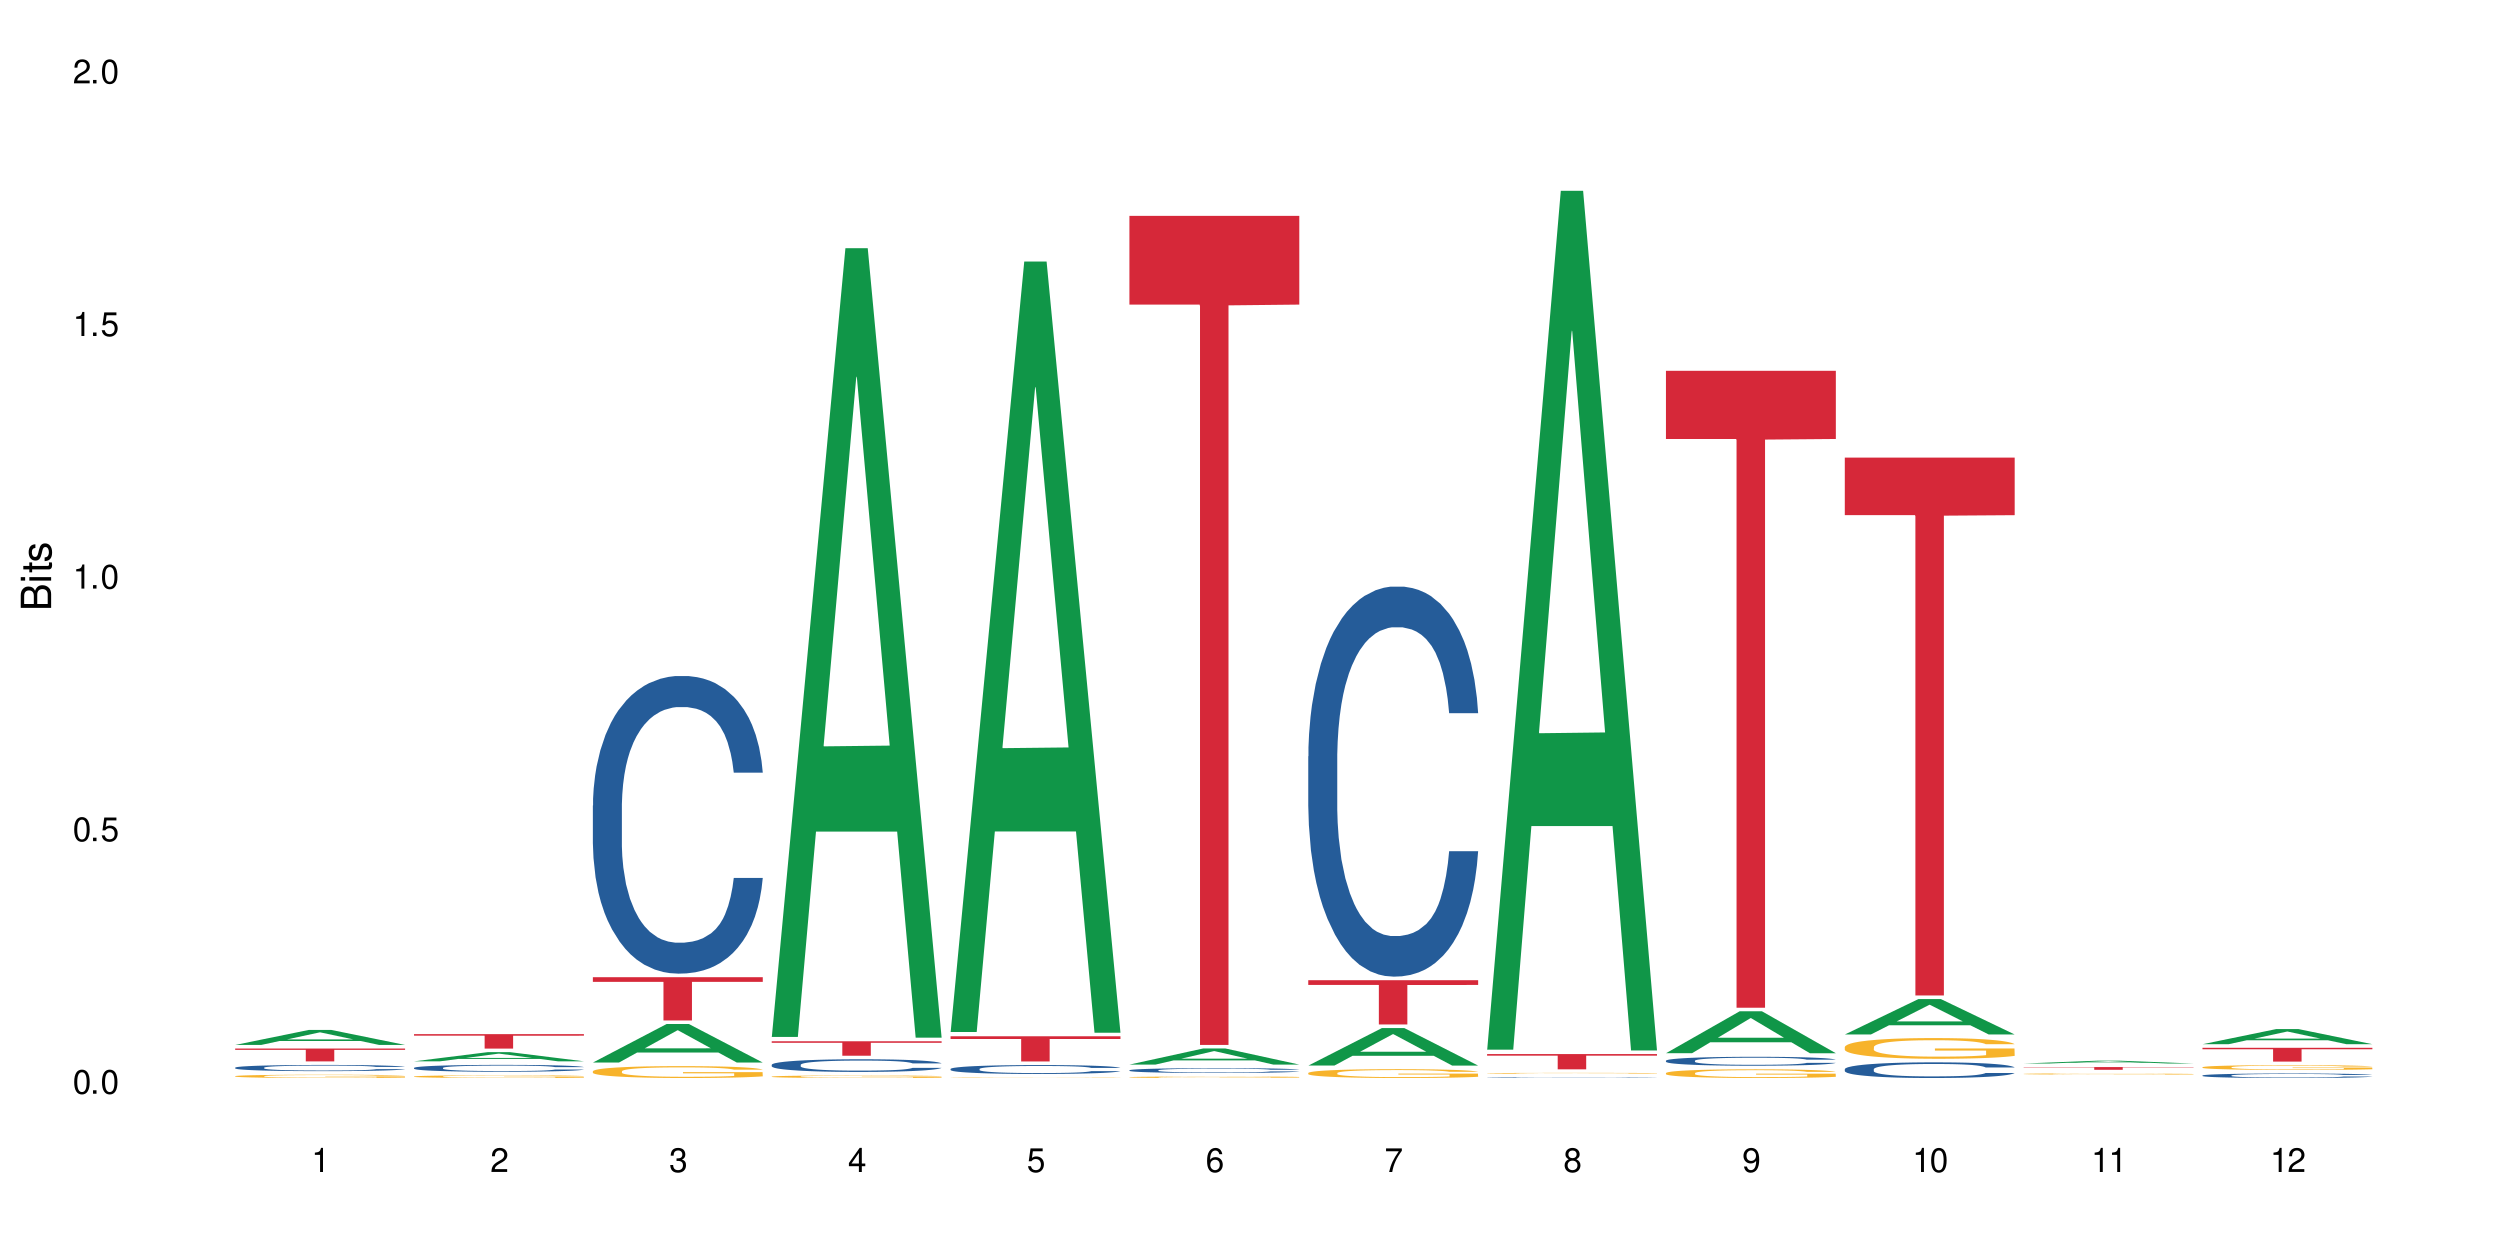 <?xml version="1.0" encoding="UTF-8"?>
<svg xmlns="http://www.w3.org/2000/svg" xmlns:xlink="http://www.w3.org/1999/xlink" width="720" height="360" viewBox="0 0 720 360">
<defs>
<g>
<g id="glyph-0-0">
</g>
<g id="glyph-0-1">
<path d="M 2.641 -6.938 C 2 -6.938 1.422 -6.656 1.078 -6.172 C 0.641 -5.562 0.406 -4.641 0.406 -3.359 C 0.406 -1.016 1.188 0.219 2.641 0.219 C 4.078 0.219 4.859 -1.016 4.859 -3.297 C 4.859 -4.641 4.656 -5.547 4.203 -6.172 C 3.844 -6.656 3.281 -6.938 2.641 -6.938 Z M 2.641 -6.188 C 3.547 -6.188 4 -5.25 4 -3.375 C 4 -1.406 3.562 -0.484 2.625 -0.484 C 1.734 -0.484 1.281 -1.438 1.281 -3.344 C 1.281 -5.25 1.734 -6.188 2.641 -6.188 Z M 2.641 -6.188 "/>
</g>
<g id="glyph-0-2">
<path d="M 1.828 -1 L 0.828 -1 L 0.828 0 L 1.828 0 Z M 1.828 -1 "/>
</g>
<g id="glyph-0-3">
<path d="M 4.562 -6.797 L 1.062 -6.797 L 0.547 -3.094 L 1.328 -3.094 C 1.719 -3.562 2.047 -3.734 2.578 -3.734 C 3.484 -3.734 4.062 -3.109 4.062 -2.094 C 4.062 -1.125 3.484 -0.531 2.578 -0.531 C 1.828 -0.531 1.375 -0.906 1.188 -1.672 L 0.328 -1.672 C 0.453 -1.109 0.547 -0.844 0.75 -0.594 C 1.125 -0.078 1.828 0.219 2.594 0.219 C 3.969 0.219 4.922 -0.781 4.922 -2.219 C 4.922 -3.562 4.031 -4.484 2.719 -4.484 C 2.25 -4.484 1.859 -4.359 1.469 -4.062 L 1.734 -5.969 L 4.562 -5.969 Z M 4.562 -6.797 "/>
</g>
<g id="glyph-0-4">
<path d="M 2.484 -4.938 L 2.484 0 L 3.328 0 L 3.328 -6.938 L 2.766 -6.938 C 2.469 -5.875 2.281 -5.734 0.984 -5.562 L 0.984 -4.938 Z M 2.484 -4.938 "/>
</g>
<g id="glyph-0-5">
<path d="M 4.859 -0.828 L 1.281 -0.828 C 1.359 -1.406 1.672 -1.781 2.5 -2.281 L 3.469 -2.828 C 4.406 -3.344 4.906 -4.062 4.906 -4.906 C 4.906 -5.484 4.672 -6.031 4.266 -6.406 C 3.859 -6.766 3.375 -6.938 2.719 -6.938 C 1.859 -6.938 1.219 -6.625 0.844 -6.031 C 0.609 -5.672 0.5 -5.234 0.484 -4.531 L 1.328 -4.531 C 1.359 -5.016 1.406 -5.281 1.531 -5.516 C 1.75 -5.938 2.188 -6.203 2.703 -6.203 C 3.469 -6.203 4.031 -5.641 4.031 -4.891 C 4.031 -4.344 3.719 -3.859 3.125 -3.516 L 2.234 -3 C 0.812 -2.172 0.406 -1.531 0.328 -0.016 L 4.859 -0.016 Z M 4.859 -0.828 "/>
</g>
<g id="glyph-0-6">
<path d="M 2.125 -3.188 L 2.578 -3.188 C 3.5 -3.188 3.984 -2.766 3.984 -1.922 C 3.984 -1.062 3.469 -0.531 2.594 -0.531 C 1.656 -0.531 1.203 -1 1.156 -2.016 L 0.312 -2.016 C 0.344 -1.453 0.438 -1.094 0.609 -0.781 C 0.953 -0.109 1.625 0.219 2.547 0.219 C 3.953 0.219 4.859 -0.625 4.859 -1.938 C 4.859 -2.828 4.516 -3.297 3.703 -3.594 C 4.344 -3.844 4.656 -4.328 4.656 -5.031 C 4.656 -6.219 3.875 -6.938 2.578 -6.938 C 1.203 -6.938 0.484 -6.172 0.453 -4.703 L 1.297 -4.703 C 1.312 -5.125 1.344 -5.359 1.453 -5.578 C 1.641 -5.969 2.062 -6.203 2.594 -6.203 C 3.344 -6.203 3.797 -5.75 3.797 -5 C 3.797 -4.516 3.609 -4.219 3.25 -4.047 C 3.016 -3.953 2.703 -3.922 2.125 -3.906 Z M 2.125 -3.188 "/>
</g>
<g id="glyph-0-7">
<path d="M 3.141 -1.672 L 3.141 0 L 3.984 0 L 3.984 -1.672 L 4.984 -1.672 L 4.984 -2.438 L 3.984 -2.438 L 3.984 -6.938 L 3.359 -6.938 L 0.266 -2.578 L 0.266 -1.672 Z M 3.141 -2.438 L 1 -2.438 L 3.141 -5.5 Z M 3.141 -2.438 "/>
</g>
<g id="glyph-0-8">
<path d="M 4.781 -5.125 C 4.609 -6.266 3.891 -6.938 2.844 -6.938 C 2.094 -6.938 1.422 -6.578 1.031 -5.953 C 0.594 -5.266 0.406 -4.422 0.406 -3.172 C 0.406 -2 0.578 -1.25 0.984 -0.641 C 1.359 -0.078 1.953 0.219 2.703 0.219 C 3.984 0.219 4.922 -0.75 4.922 -2.094 C 4.922 -3.375 4.062 -4.281 2.844 -4.281 C 2.172 -4.281 1.641 -4.031 1.281 -3.516 C 1.281 -5.234 1.828 -6.188 2.797 -6.188 C 3.391 -6.188 3.797 -5.797 3.938 -5.125 Z M 2.734 -3.531 C 3.547 -3.531 4.062 -2.953 4.062 -2.031 C 4.062 -1.156 3.484 -0.531 2.703 -0.531 C 1.922 -0.531 1.328 -1.188 1.328 -2.078 C 1.328 -2.938 1.906 -3.531 2.734 -3.531 Z M 2.734 -3.531 "/>
</g>
<g id="glyph-0-9">
<path d="M 4.984 -6.797 L 0.438 -6.797 L 0.438 -5.969 L 4.109 -5.969 C 2.5 -3.656 1.828 -2.234 1.328 0 L 2.219 0 C 2.594 -2.172 3.453 -4.047 4.984 -6.094 Z M 4.984 -6.797 "/>
</g>
<g id="glyph-0-10">
<path d="M 3.75 -3.656 C 4.469 -4.094 4.688 -4.438 4.688 -5.078 C 4.688 -6.172 3.844 -6.938 2.641 -6.938 C 1.438 -6.938 0.594 -6.172 0.594 -5.094 C 0.594 -4.438 0.812 -4.094 1.516 -3.656 C 0.734 -3.266 0.359 -2.703 0.359 -1.922 C 0.359 -0.656 1.281 0.219 2.641 0.219 C 3.984 0.219 4.922 -0.656 4.922 -1.922 C 4.922 -2.703 4.531 -3.266 3.75 -3.656 Z M 2.641 -6.188 C 3.359 -6.188 3.812 -5.75 3.812 -5.062 C 3.812 -4.406 3.344 -3.984 2.641 -3.984 C 1.922 -3.984 1.453 -4.406 1.453 -5.078 C 1.453 -5.75 1.922 -6.188 2.641 -6.188 Z M 2.641 -3.266 C 3.484 -3.266 4.062 -2.719 4.062 -1.906 C 4.062 -1.078 3.484 -0.531 2.625 -0.531 C 1.797 -0.531 1.219 -1.094 1.219 -1.906 C 1.219 -2.719 1.781 -3.266 2.641 -3.266 Z M 2.641 -3.266 "/>
</g>
<g id="glyph-0-11">
<path d="M 0.516 -1.578 C 0.672 -0.453 1.406 0.219 2.438 0.219 C 3.188 0.219 3.859 -0.141 4.266 -0.766 C 4.688 -1.453 4.891 -2.297 4.891 -3.547 C 4.891 -4.719 4.703 -5.453 4.312 -6.078 C 3.938 -6.641 3.344 -6.938 2.594 -6.938 C 1.297 -6.938 0.359 -5.969 0.359 -4.625 C 0.359 -3.344 1.234 -2.453 2.453 -2.453 C 3.094 -2.453 3.578 -2.672 4.016 -3.203 C 4 -1.484 3.469 -0.531 2.5 -0.531 C 1.906 -0.531 1.484 -0.906 1.359 -1.578 Z M 2.578 -6.203 C 3.375 -6.203 3.969 -5.531 3.969 -4.641 C 3.969 -3.797 3.391 -3.188 2.547 -3.188 C 1.734 -3.188 1.234 -3.766 1.234 -4.688 C 1.234 -5.562 1.797 -6.203 2.578 -6.203 Z M 2.578 -6.203 "/>
</g>
<g id="glyph-1-0">
</g>
<g id="glyph-1-1">
<path d="M 0 -0.953 L 0 -4.891 C 0 -5.719 -0.234 -6.344 -0.734 -6.797 C -1.188 -7.234 -1.812 -7.469 -2.5 -7.469 C -3.547 -7.469 -4.188 -7 -4.625 -5.875 C -4.984 -6.688 -5.625 -7.094 -6.531 -7.094 C -7.172 -7.094 -7.734 -6.859 -8.141 -6.391 C -8.562 -5.922 -8.75 -5.344 -8.75 -4.5 L -8.75 -0.953 Z M -4.984 -2.062 L -7.766 -2.062 L -7.766 -4.219 C -7.766 -4.844 -7.688 -5.203 -7.453 -5.5 C -7.219 -5.812 -6.859 -5.969 -6.375 -5.969 C -5.891 -5.969 -5.531 -5.812 -5.297 -5.5 C -5.062 -5.203 -4.984 -4.844 -4.984 -4.219 Z M -0.984 -2.062 L -4 -2.062 L -4 -4.781 C -4 -5.766 -3.438 -6.359 -2.484 -6.359 C -1.547 -6.359 -0.984 -5.766 -0.984 -4.781 Z M -0.984 -2.062 "/>
</g>
<g id="glyph-1-2">
<path d="M -6.281 -1.797 L -6.281 -0.797 L 0 -0.797 L 0 -1.797 Z M -8.75 -1.797 L -8.75 -0.797 L -7.484 -0.797 L -7.484 -1.797 Z M -8.75 -1.797 "/>
</g>
<g id="glyph-1-3">
<path d="M -6.281 -3.047 L -6.281 -2.016 L -8.016 -2.016 L -8.016 -1.016 L -6.281 -1.016 L -6.281 -0.172 L -5.469 -0.172 L -5.469 -1.016 L -0.719 -1.016 C -0.078 -1.016 0.281 -1.453 0.281 -2.234 C 0.281 -2.5 0.25 -2.719 0.188 -3.047 L -0.641 -3.047 C -0.609 -2.906 -0.594 -2.766 -0.594 -2.562 C -0.594 -2.141 -0.719 -2.016 -1.156 -2.016 L -5.469 -2.016 L -5.469 -3.047 Z M -6.281 -3.047 "/>
</g>
<g id="glyph-1-4">
<path d="M -4.531 -5.25 C -5.766 -5.25 -6.469 -4.422 -6.469 -2.969 C -6.469 -1.516 -5.719 -0.562 -4.547 -0.562 C -3.562 -0.562 -3.094 -1.062 -2.734 -2.562 L -2.516 -3.484 C -2.344 -4.188 -2.094 -4.469 -1.641 -4.469 C -1.047 -4.469 -0.641 -3.875 -0.641 -3 C -0.641 -2.453 -0.797 -2 -1.062 -1.75 C -1.25 -1.594 -1.422 -1.531 -1.875 -1.469 L -1.875 -0.406 C -0.422 -0.453 0.281 -1.266 0.281 -2.922 C 0.281 -4.5 -0.5 -5.516 -1.719 -5.516 C -2.656 -5.516 -3.172 -4.984 -3.469 -3.734 L -3.703 -2.766 C -3.891 -1.953 -4.156 -1.609 -4.594 -1.609 C -5.188 -1.609 -5.547 -2.125 -5.547 -2.938 C -5.547 -3.75 -5.203 -4.172 -4.531 -4.203 Z M -4.531 -5.25 "/>
</g>
</g>
</defs>
<rect x="-72" y="-36" width="864" height="432" fill="rgb(100%, 100%, 100%)" fill-opacity="1"/>
<path fill-rule="nonzero" fill="rgb(6.275%, 58.824%, 28.235%)" fill-opacity="1" d="M 67.73 300.938 L 67.785 300.934 L 88.957 296.617 L 95.387 296.617 L 116.664 300.941 L 109.188 300.941 L 103.855 299.812 L 80.488 299.812 L 75.258 300.938 L 67.73 300.938 L 82.734 299.344 L 101.711 299.34 L 92.25 297.324 L 92.145 297.32 L 92.039 297.332 L 82.684 299.34 L 82.734 299.344 Z M 67.73 300.938 "/>
<path fill-rule="nonzero" fill="rgb(14.51%, 36.078%, 60%)" fill-opacity="1" d="M 67.73 307.48 L 67.789 307.48 L 67.789 307.441 L 67.969 307.379 L 68.387 307.301 L 68.805 307.246 L 69.879 307.148 L 71.371 307.059 L 72.922 306.984 L 74.055 306.941 L 75.07 306.91 L 77.398 306.852 L 78.891 306.82 L 80.5 306.789 L 82.469 306.762 L 83.902 306.746 L 87.125 306.723 L 89.512 306.711 L 91.363 306.703 L 95.359 306.703 L 97.746 306.711 L 99.477 306.719 L 101.387 306.73 L 102.996 306.746 L 105.801 306.781 L 108.309 306.828 L 109.441 306.855 L 111.234 306.906 L 112.605 306.953 L 113.559 306.996 L 114.633 307.059 L 115.59 307.129 L 116.305 307.215 L 116.664 307.285 L 108.309 307.285 L 107.891 307.219 L 107.414 307.168 L 106.52 307.102 L 105.625 307.055 L 104.371 307.008 L 103.238 306.977 L 101.684 306.945 L 100.312 306.926 L 98.879 306.91 L 97.508 306.902 L 94.883 306.891 L 91.84 306.891 L 90.707 306.895 L 88.379 306.906 L 87.125 306.918 L 85.336 306.941 L 84.082 306.961 L 82.59 306.996 L 81.574 307.023 L 80.32 307.066 L 79.426 307.102 L 78.414 307.156 L 77.816 307.199 L 77.277 307.242 L 76.801 307.297 L 76.441 307.355 L 76.203 307.414 L 76.086 307.473 L 76.086 307.727 L 76.203 307.785 L 76.504 307.855 L 77.277 307.953 L 78.414 308.039 L 79.727 308.109 L 80.977 308.16 L 81.695 308.18 L 82.648 308.207 L 84.141 308.238 L 86.289 308.273 L 87.543 308.285 L 89.453 308.301 L 91.422 308.305 L 94.047 308.305 L 96.375 308.301 L 97.926 308.289 L 99.535 308.277 L 101.746 308.25 L 103.117 308.223 L 104.312 308.191 L 105.207 308.16 L 105.801 308.137 L 106.699 308.086 L 107.414 308.031 L 107.949 307.973 L 108.309 307.918 L 116.664 307.918 L 116.305 307.98 L 115.77 308.047 L 115.23 308.094 L 114.395 308.148 L 113.441 308.199 L 112.066 308.258 L 110.934 308.297 L 109.441 308.336 L 108.07 308.367 L 106.578 308.395 L 104.371 308.43 L 102.938 308.445 L 101.387 308.457 L 99.535 308.473 L 97.211 308.484 L 94.703 308.488 L 92.375 308.492 L 89.871 308.488 L 88.02 308.48 L 85.574 308.469 L 82.531 308.438 L 80.32 308.406 L 78.59 308.375 L 77.102 308.344 L 75.43 308.301 L 73.281 308.227 L 71.969 308.172 L 71.074 308.125 L 70.059 308.062 L 69.344 308.004 L 68.508 307.914 L 67.91 307.797 L 67.73 307.707 Z M 67.73 307.48 "/>
<path fill-rule="nonzero" fill="rgb(96.863%, 70.196%, 16.863%)" fill-opacity="1" d="M 67.73 309.926 L 67.789 309.926 L 67.789 309.906 L 68.031 309.867 L 68.625 309.812 L 69.402 309.77 L 70.238 309.734 L 70.773 309.719 L 71.668 309.691 L 72.445 309.672 L 74.414 309.633 L 76.922 309.598 L 78.293 309.582 L 79.844 309.566 L 82.051 309.551 L 83.066 309.543 L 86.172 309.527 L 89.691 309.52 L 95.359 309.52 L 97.805 309.523 L 101.148 309.531 L 103.059 309.539 L 104.551 309.551 L 106.102 309.559 L 108.012 309.578 L 109.801 309.598 L 111.234 309.621 L 112.664 309.645 L 113.859 309.672 L 114.871 309.703 L 115.77 309.742 L 116.305 309.77 L 116.664 309.801 L 108.367 309.801 L 107.891 309.77 L 107.355 309.746 L 106.461 309.719 L 105.562 309.699 L 104.668 309.68 L 102.996 309.66 L 101.566 309.645 L 99.777 309.633 L 98.047 309.625 L 96.074 309.621 L 94.883 309.617 L 91.719 309.617 L 88.855 309.625 L 87.184 309.633 L 85.992 309.637 L 84.32 309.652 L 83.305 309.66 L 82.707 309.668 L 80.918 309.695 L 79.727 309.719 L 79.07 309.734 L 78.234 309.762 L 77.637 309.785 L 76.98 309.82 L 76.621 309.848 L 76.145 309.906 L 76.086 310.062 L 76.266 310.094 L 76.621 310.133 L 77.102 310.164 L 77.816 310.195 L 78.531 310.219 L 79.785 310.254 L 80.859 310.277 L 81.695 310.293 L 83.305 310.316 L 83.961 310.324 L 85.512 310.34 L 87.125 310.352 L 89.094 310.363 L 90.586 310.367 L 92.973 310.371 L 96.016 310.371 L 99.598 310.367 L 101.863 310.359 L 103.414 310.352 L 104.43 310.348 L 105.684 310.336 L 106.578 310.328 L 107.414 310.316 L 108.43 310.305 L 108.43 310.094 L 93.688 310.094 L 93.688 309.996 L 116.602 309.996 L 116.664 310.336 L 115.41 310.359 L 113.859 310.383 L 112.367 310.398 L 110.816 310.414 L 108.605 310.43 L 106.816 310.441 L 104.07 310.453 L 101.566 310.461 L 98.941 310.465 L 96.613 310.469 L 91.422 310.469 L 88.797 310.465 L 86.707 310.457 L 84.797 310.449 L 82.887 310.438 L 80.5 310.418 L 78.949 310.402 L 77.34 310.387 L 75.727 310.363 L 74.297 310.34 L 73.34 310.32 L 72.387 310.301 L 71.371 310.273 L 70.418 310.246 L 69.699 310.219 L 69.043 310.188 L 68.566 310.16 L 68.09 310.121 L 67.852 310.09 L 67.73 310.062 Z M 67.73 309.926 "/>
<path fill-rule="nonzero" fill="rgb(83.922%, 15.686%, 22.353%)" fill-opacity="1" d="M 67.73 301.969 L 116.664 301.969 L 116.664 302.363 L 96.27 302.367 L 96.27 305.68 L 88.066 305.68 L 88.066 302.371 L 87.945 302.363 L 67.73 302.363 Z M 67.73 301.969 "/>
<path fill-rule="nonzero" fill="rgb(6.275%, 58.824%, 28.235%)" fill-opacity="1" d="M 119.238 305.656 L 119.289 305.656 L 140.465 303.02 L 146.895 303.02 L 168.172 305.66 L 160.695 305.66 L 155.363 304.969 L 131.996 304.969 L 126.766 305.656 L 119.238 305.656 L 134.242 304.684 L 153.219 304.684 L 143.758 303.449 L 143.652 303.449 L 143.547 303.453 L 134.191 304.684 L 134.242 304.684 Z M 119.238 305.656 "/>
<path fill-rule="nonzero" fill="rgb(14.51%, 36.078%, 60%)" fill-opacity="1" d="M 119.238 307.547 L 119.297 307.547 L 119.297 307.504 L 119.477 307.434 L 119.895 307.348 L 120.312 307.289 L 121.387 307.18 L 122.879 307.078 L 124.43 306.996 L 125.562 306.949 L 126.578 306.914 L 128.906 306.848 L 130.398 306.812 L 132.008 306.781 L 133.977 306.75 L 135.41 306.734 L 138.633 306.703 L 141.02 306.691 L 142.871 306.688 L 146.867 306.688 L 149.254 306.695 L 150.984 306.703 L 152.895 306.719 L 154.504 306.734 L 157.309 306.773 L 159.816 306.824 L 160.949 306.852 L 162.742 306.91 L 164.113 306.965 L 165.066 307.012 L 166.141 307.078 L 167.098 307.16 L 167.812 307.25 L 168.172 307.328 L 159.816 307.328 L 159.398 307.258 L 158.922 307.199 L 158.027 307.125 L 157.133 307.074 L 155.879 307.02 L 154.746 306.988 L 153.191 306.953 L 151.82 306.93 L 150.387 306.914 L 149.016 306.902 L 146.391 306.895 L 143.348 306.895 L 142.211 306.898 L 139.887 306.91 L 138.633 306.922 L 136.844 306.949 L 135.59 306.973 L 134.098 307.008 L 133.082 307.039 L 131.828 307.086 L 130.934 307.129 L 129.922 307.188 L 129.324 307.234 L 128.785 307.285 L 128.309 307.344 L 127.949 307.406 L 127.711 307.473 L 127.594 307.539 L 127.594 307.82 L 127.711 307.887 L 128.012 307.961 L 128.785 308.07 L 129.922 308.168 L 131.234 308.242 L 132.484 308.297 L 133.203 308.324 L 134.156 308.352 L 135.648 308.387 L 137.797 308.426 L 139.051 308.438 L 140.961 308.453 L 142.93 308.461 L 145.555 308.461 L 147.883 308.453 L 149.434 308.445 L 151.043 308.43 L 153.254 308.398 L 154.625 308.371 L 155.816 308.336 L 156.715 308.301 L 157.309 308.273 L 158.207 308.215 L 158.922 308.156 L 159.457 308.09 L 159.816 308.031 L 168.172 308.031 L 167.812 308.102 L 167.277 308.172 L 166.738 308.227 L 165.902 308.289 L 164.949 308.344 L 163.574 308.41 L 162.441 308.449 L 160.949 308.496 L 159.578 308.531 L 158.086 308.559 L 155.879 308.598 L 154.445 308.613 L 152.895 308.633 L 151.043 308.645 L 148.719 308.656 L 146.211 308.664 L 143.883 308.668 L 141.379 308.664 L 139.527 308.656 L 137.082 308.641 L 134.039 308.605 L 131.828 308.574 L 130.098 308.539 L 128.605 308.504 L 126.938 308.453 L 124.789 308.375 L 123.477 308.312 L 122.582 308.262 L 121.566 308.191 L 120.852 308.129 L 120.016 308.027 L 119.418 307.898 L 119.238 307.797 Z M 119.238 307.547 "/>
<path fill-rule="nonzero" fill="rgb(96.863%, 70.196%, 16.863%)" fill-opacity="1" d="M 119.238 310.027 L 119.297 310.023 L 119.297 310.012 L 119.535 309.98 L 120.133 309.934 L 120.91 309.898 L 121.746 309.871 L 122.281 309.855 L 123.176 309.836 L 123.953 309.82 L 125.922 309.785 L 128.43 309.758 L 129.801 309.746 L 131.352 309.73 L 133.559 309.719 L 134.574 309.715 L 137.676 309.703 L 141.199 309.695 L 145.078 309.691 L 146.867 309.695 L 149.312 309.695 L 152.656 309.703 L 154.566 309.711 L 156.059 309.719 L 157.609 309.727 L 159.52 309.742 L 161.309 309.758 L 162.742 309.777 L 164.172 309.797 L 165.367 309.82 L 166.379 309.844 L 167.277 309.875 L 167.812 309.898 L 168.172 309.926 L 159.875 309.926 L 159.398 309.898 L 158.863 309.879 L 157.965 309.855 L 157.07 309.84 L 156.176 309.828 L 154.504 309.809 L 153.074 309.797 L 151.281 309.785 L 149.551 309.781 L 147.582 309.777 L 146.391 309.773 L 143.227 309.773 L 140.363 309.781 L 138.691 309.785 L 137.5 309.793 L 135.828 309.801 L 134.812 309.809 L 134.215 309.816 L 132.426 309.84 L 131.234 309.859 L 130.578 309.871 L 129.742 309.895 L 129.145 309.91 L 128.488 309.941 L 128.129 309.961 L 127.652 310.008 L 127.594 310.137 L 127.773 310.164 L 128.129 310.195 L 128.605 310.219 L 129.324 310.246 L 130.039 310.266 L 131.293 310.293 L 132.367 310.312 L 133.203 310.324 L 134.812 310.344 L 135.469 310.352 L 137.02 310.363 L 138.633 310.371 L 140.602 310.383 L 142.094 310.387 L 144.48 310.391 L 147.523 310.391 L 151.105 310.387 L 153.371 310.379 L 154.922 310.375 L 155.938 310.367 L 157.191 310.359 L 158.086 310.355 L 158.922 310.348 L 159.938 310.332 L 159.938 310.164 L 145.195 310.164 L 145.195 310.086 L 168.109 310.082 L 168.172 310.359 L 166.918 310.379 L 165.367 310.398 L 163.875 310.414 L 162.324 310.426 L 160.113 310.438 L 158.324 310.445 L 155.578 310.457 L 153.074 310.465 L 150.449 310.469 L 142.93 310.469 L 140.305 310.465 L 138.215 310.457 L 136.305 310.453 L 134.395 310.441 L 132.008 310.426 L 130.457 310.414 L 128.848 310.402 L 127.234 310.383 L 125.801 310.363 L 123.895 310.332 L 122.879 310.309 L 121.926 310.285 L 121.207 310.266 L 120.551 310.238 L 120.074 310.215 L 119.598 310.184 L 119.359 310.16 L 119.238 310.137 Z M 119.238 310.027 "/>
<path fill-rule="nonzero" fill="rgb(83.922%, 15.686%, 22.353%)" fill-opacity="1" d="M 119.238 297.836 L 168.172 297.836 L 168.172 298.281 L 147.777 298.285 L 147.777 301.992 L 139.574 301.992 L 139.574 298.289 L 139.453 298.281 L 119.238 298.281 Z M 119.238 297.836 "/>
<path fill-rule="nonzero" fill="rgb(6.275%, 58.824%, 28.235%)" fill-opacity="1" d="M 170.746 306.008 L 170.797 305.996 L 191.973 294.918 L 198.402 294.918 L 219.68 306.016 L 212.203 306.016 L 206.871 303.121 L 183.504 303.121 L 178.273 306.008 L 170.746 306.008 L 185.75 301.922 L 204.727 301.91 L 195.266 296.73 L 195.16 296.719 L 195.055 296.75 L 185.699 301.91 L 185.75 301.922 Z M 170.746 306.008 "/>
<path fill-rule="nonzero" fill="rgb(14.51%, 36.078%, 60%)" fill-opacity="1" d="M 170.746 232.004 L 170.805 231.926 L 170.805 230.043 L 170.984 227.066 L 171.402 223.309 L 171.82 220.723 L 172.895 216.102 L 174.387 211.637 L 175.938 208.188 L 177.07 206.152 L 178.086 204.586 L 180.414 201.688 L 181.906 200.199 L 183.516 198.867 L 185.484 197.535 L 186.918 196.75 L 190.141 195.496 L 192.527 194.949 L 194.375 194.715 L 198.375 194.715 L 200.762 195.027 L 202.492 195.418 L 204.402 196.047 L 206.012 196.75 L 208.816 198.473 L 211.324 200.668 L 212.457 201.922 L 214.25 204.352 L 215.621 206.699 L 216.574 208.738 L 217.648 211.637 L 218.605 215.16 L 219.32 219.156 L 219.68 222.523 L 211.324 222.523 L 210.906 219.391 L 210.43 216.961 L 209.535 213.75 L 208.641 211.477 L 207.387 209.207 L 206.25 207.719 L 204.699 206.23 L 203.328 205.289 L 201.895 204.586 L 200.523 204.113 L 197.898 203.645 L 194.855 203.645 L 193.719 203.801 L 191.395 204.43 L 190.141 204.977 L 188.352 206.074 L 187.098 207.09 L 185.605 208.66 L 184.59 209.988 L 183.336 212.027 L 182.441 213.828 L 181.426 216.414 L 180.832 218.371 L 180.293 220.566 L 179.816 223.152 L 179.457 225.891 L 179.219 228.789 L 179.102 231.609 L 179.102 243.754 L 179.219 246.574 L 179.52 249.863 L 180.293 254.641 L 181.426 258.793 L 182.742 262.086 L 183.992 264.434 L 184.711 265.531 L 185.664 266.785 L 187.156 268.352 L 189.305 269.918 L 190.559 270.543 L 192.469 271.172 L 194.438 271.484 L 197.062 271.484 L 199.391 271.172 L 200.941 270.781 L 202.551 270.152 L 204.762 268.82 L 206.133 267.566 L 207.324 266.078 L 208.223 264.59 L 208.816 263.336 L 209.711 260.91 L 210.43 258.246 L 210.965 255.504 L 211.324 252.84 L 219.68 252.84 L 219.32 255.973 L 218.785 259.027 L 218.246 261.301 L 217.41 264.043 L 216.457 266.473 L 215.082 269.211 L 213.949 271.016 L 212.457 272.973 L 211.086 274.461 L 209.594 275.793 L 207.387 277.359 L 205.953 278.145 L 204.402 278.848 L 202.551 279.477 L 200.227 280.023 L 197.719 280.336 L 195.391 280.414 L 192.887 280.258 L 191.035 279.945 L 188.59 279.238 L 185.547 277.828 L 183.336 276.34 L 181.605 274.852 L 180.113 273.285 L 178.445 271.172 L 176.297 267.723 L 174.984 265.062 L 174.086 262.867 L 173.074 259.812 L 172.355 257.07 L 171.523 252.684 L 170.926 247.121 L 170.746 242.812 Z M 170.746 232.004 "/>
<path fill-rule="nonzero" fill="rgb(96.863%, 70.196%, 16.863%)" fill-opacity="1" d="M 170.746 308.512 L 170.805 308.508 L 170.805 308.445 L 171.043 308.305 L 171.641 308.109 L 172.418 307.949 L 173.254 307.824 L 173.789 307.758 L 174.684 307.664 L 175.461 307.598 L 177.43 307.457 L 179.938 307.324 L 181.309 307.27 L 182.859 307.215 L 185.066 307.156 L 186.082 307.133 L 189.184 307.082 L 192.707 307.051 L 196.586 307.043 L 198.375 307.047 L 200.82 307.059 L 204.164 307.094 L 206.074 307.125 L 207.566 307.156 L 209.117 307.195 L 211.027 307.258 L 212.816 307.332 L 214.25 307.41 L 215.68 307.504 L 216.875 307.602 L 217.887 307.711 L 218.785 307.844 L 219.32 307.953 L 219.68 308.062 L 211.383 308.062 L 210.906 307.953 L 210.371 307.871 L 209.473 307.766 L 208.578 307.691 L 207.684 307.633 L 206.012 307.551 L 204.582 307.5 L 202.789 307.457 L 201.059 307.43 L 199.09 307.41 L 197.898 307.402 L 194.734 307.402 L 191.871 307.426 L 190.199 307.449 L 189.008 307.477 L 187.336 307.523 L 186.32 307.559 L 185.723 307.586 L 183.934 307.68 L 182.742 307.77 L 182.086 307.828 L 181.25 307.922 L 180.652 308.008 L 179.996 308.133 L 179.637 308.227 L 179.16 308.438 L 179.102 309.004 L 179.281 309.121 L 179.637 309.25 L 180.113 309.363 L 180.832 309.48 L 181.547 309.57 L 182.801 309.695 L 183.875 309.773 L 184.711 309.828 L 186.32 309.914 L 186.977 309.941 L 188.527 309.996 L 190.141 310.043 L 192.109 310.078 L 193.602 310.098 L 195.988 310.113 L 199.031 310.113 L 202.613 310.094 L 204.879 310.07 L 206.43 310.043 L 207.445 310.023 L 208.699 309.988 L 209.594 309.957 L 210.43 309.922 L 211.445 309.871 L 211.445 309.121 L 196.703 309.117 L 196.703 308.766 L 219.617 308.766 L 219.68 309.988 L 218.426 310.074 L 216.875 310.152 L 215.383 310.215 L 213.832 310.27 L 211.621 310.328 L 209.832 310.367 L 207.086 310.41 L 204.582 310.438 L 201.957 310.457 L 199.629 310.469 L 196.883 310.469 L 194.438 310.465 L 191.812 310.445 L 189.723 310.422 L 187.812 310.391 L 185.902 310.348 L 183.516 310.281 L 181.965 310.23 L 180.355 310.164 L 178.742 310.086 L 177.309 310 L 176.355 309.934 L 175.402 309.859 L 174.387 309.766 L 173.43 309.66 L 172.715 309.562 L 172.059 309.453 L 171.582 309.352 L 171.105 309.207 L 170.867 309.098 L 170.746 309 Z M 170.746 308.512 "/>
<path fill-rule="nonzero" fill="rgb(83.922%, 15.686%, 22.353%)" fill-opacity="1" d="M 170.746 281.441 L 219.68 281.441 L 219.68 282.773 L 199.285 282.785 L 199.285 293.891 L 191.078 293.891 L 191.078 282.797 L 190.961 282.773 L 170.746 282.773 Z M 170.746 281.441 "/>
<path fill-rule="nonzero" fill="rgb(6.275%, 58.824%, 28.235%)" fill-opacity="1" d="M 222.254 298.637 L 222.305 298.426 L 243.48 71.484 L 249.91 71.484 L 271.188 298.852 L 263.711 298.852 L 258.379 239.5 L 235.008 239.5 L 229.781 298.637 L 222.254 298.637 L 237.258 214.949 L 256.234 214.734 L 246.773 108.633 L 246.668 108.418 L 246.562 109.059 L 237.207 214.734 L 237.258 214.949 Z M 222.254 298.637 "/>
<path fill-rule="nonzero" fill="rgb(14.51%, 36.078%, 60%)" fill-opacity="1" d="M 222.254 306.656 L 222.312 306.652 L 222.312 306.574 L 222.492 306.445 L 222.91 306.285 L 223.328 306.176 L 224.402 305.98 L 225.895 305.789 L 227.445 305.645 L 228.578 305.559 L 229.594 305.488 L 231.922 305.367 L 233.414 305.305 L 235.023 305.246 L 236.992 305.191 L 238.426 305.156 L 241.648 305.105 L 244.035 305.082 L 245.883 305.07 L 249.883 305.07 L 252.27 305.082 L 254 305.102 L 255.91 305.129 L 257.52 305.156 L 260.324 305.23 L 262.832 305.324 L 263.965 305.375 L 265.754 305.48 L 267.129 305.582 L 268.082 305.668 L 269.156 305.789 L 270.113 305.941 L 270.828 306.109 L 271.188 306.254 L 262.832 306.254 L 262.414 306.121 L 261.938 306.016 L 261.043 305.879 L 260.145 305.785 L 258.895 305.688 L 257.758 305.625 L 256.207 305.559 L 254.836 305.52 L 253.402 305.488 L 252.031 305.469 L 249.406 305.449 L 246.363 305.449 L 245.227 305.457 L 242.902 305.484 L 241.648 305.508 L 239.855 305.555 L 238.605 305.598 L 237.113 305.664 L 236.098 305.719 L 234.844 305.809 L 233.949 305.883 L 232.934 305.992 L 232.34 306.078 L 231.801 306.168 L 231.324 306.281 L 230.965 306.395 L 230.727 306.52 L 230.609 306.641 L 230.609 307.156 L 230.727 307.277 L 231.027 307.418 L 231.801 307.621 L 232.934 307.797 L 234.25 307.938 L 235.5 308.035 L 236.219 308.082 L 237.172 308.137 L 238.664 308.203 L 240.812 308.27 L 242.066 308.297 L 243.977 308.324 L 245.945 308.336 L 248.57 308.336 L 250.898 308.324 L 252.449 308.305 L 254.059 308.277 L 256.266 308.223 L 257.641 308.168 L 258.832 308.105 L 259.73 308.043 L 260.324 307.988 L 261.219 307.887 L 261.938 307.773 L 262.473 307.656 L 262.832 307.543 L 271.188 307.543 L 270.828 307.676 L 270.289 307.805 L 269.754 307.902 L 268.918 308.02 L 267.965 308.121 L 266.59 308.238 L 265.457 308.316 L 263.965 308.398 L 262.594 308.461 L 261.102 308.52 L 258.895 308.586 L 257.461 308.617 L 255.91 308.648 L 254.059 308.676 L 251.73 308.699 L 249.227 308.711 L 246.898 308.715 L 244.391 308.707 L 242.543 308.695 L 240.098 308.664 L 237.051 308.605 L 234.844 308.543 L 233.113 308.48 L 231.621 308.414 L 229.953 308.324 L 227.805 308.176 L 226.492 308.062 L 225.594 307.969 L 224.582 307.84 L 223.863 307.723 L 223.031 307.535 L 222.434 307.301 L 222.254 307.117 Z M 222.254 306.656 "/>
<path fill-rule="nonzero" fill="rgb(96.863%, 70.196%, 16.863%)" fill-opacity="1" d="M 222.254 310.055 L 222.312 310.055 L 222.312 310.039 L 222.551 310.008 L 223.148 309.969 L 223.926 309.934 L 224.762 309.906 L 225.297 309.895 L 226.191 309.875 L 226.969 309.859 L 228.938 309.828 L 231.445 309.801 L 232.816 309.789 L 234.367 309.777 L 236.574 309.766 L 237.59 309.762 L 240.691 309.75 L 244.215 309.742 L 249.883 309.742 L 252.328 309.746 L 255.672 309.754 L 257.582 309.758 L 259.07 309.766 L 260.625 309.773 L 262.535 309.789 L 264.324 309.805 L 265.754 309.82 L 267.188 309.84 L 268.383 309.859 L 269.395 309.883 L 270.289 309.91 L 270.828 309.934 L 271.188 309.957 L 262.891 309.957 L 262.414 309.934 L 261.875 309.918 L 260.98 309.895 L 260.086 309.879 L 259.191 309.867 L 257.52 309.848 L 256.09 309.84 L 254.297 309.828 L 252.566 309.824 L 250.598 309.82 L 249.406 309.816 L 246.242 309.816 L 243.379 309.824 L 241.707 309.828 L 240.516 309.832 L 238.844 309.844 L 237.828 309.852 L 237.23 309.855 L 235.441 309.879 L 234.25 309.895 L 233.59 309.91 L 232.758 309.93 L 232.16 309.945 L 231.504 309.973 L 231.145 309.992 L 230.668 310.039 L 230.609 310.156 L 230.785 310.184 L 231.145 310.211 L 231.621 310.234 L 232.34 310.262 L 233.055 310.277 L 234.309 310.305 L 235.383 310.324 L 236.219 310.332 L 237.828 310.352 L 238.484 310.359 L 240.035 310.371 L 241.648 310.379 L 243.617 310.387 L 245.109 310.391 L 247.496 310.395 L 250.539 310.395 L 254.121 310.391 L 256.387 310.387 L 257.938 310.379 L 258.953 310.375 L 260.207 310.367 L 261.102 310.359 L 261.938 310.355 L 262.949 310.344 L 262.949 310.184 L 248.211 310.184 L 248.211 310.109 L 271.125 310.109 L 271.188 310.367 L 269.934 310.387 L 268.383 310.402 L 266.891 310.418 L 265.34 310.426 L 263.129 310.441 L 261.34 310.449 L 258.594 310.457 L 256.09 310.465 L 253.465 310.469 L 245.945 310.469 L 243.32 310.465 L 241.23 310.461 L 237.41 310.445 L 235.023 310.43 L 233.473 310.418 L 231.859 310.406 L 230.25 310.387 L 228.816 310.371 L 226.91 310.34 L 225.895 310.32 L 224.938 310.297 L 224.223 310.277 L 223.566 310.254 L 223.09 310.23 L 222.613 310.203 L 222.375 310.18 L 222.254 310.156 Z M 222.254 310.055 "/>
<path fill-rule="nonzero" fill="rgb(83.922%, 15.686%, 22.353%)" fill-opacity="1" d="M 222.254 299.879 L 271.188 299.879 L 271.188 300.324 L 250.793 300.328 L 250.793 304.043 L 242.586 304.043 L 242.586 300.332 L 242.469 300.324 L 222.254 300.324 Z M 222.254 299.879 "/>
<path fill-rule="nonzero" fill="rgb(6.275%, 58.824%, 28.235%)" fill-opacity="1" d="M 273.762 297.219 L 273.812 297.012 L 294.984 75.324 L 301.418 75.324 L 322.695 297.426 L 315.219 297.426 L 309.887 239.453 L 286.516 239.453 L 281.289 297.219 L 273.762 297.219 L 288.766 215.469 L 307.742 215.262 L 298.281 111.613 L 298.176 111.406 L 298.07 112.031 L 288.711 215.262 L 288.766 215.469 Z M 273.762 297.219 "/>
<path fill-rule="nonzero" fill="rgb(14.51%, 36.078%, 60%)" fill-opacity="1" d="M 273.762 307.852 L 273.82 307.852 L 273.82 307.793 L 274 307.707 L 274.418 307.594 L 274.836 307.516 L 275.91 307.379 L 277.402 307.242 L 278.953 307.141 L 280.086 307.078 L 281.102 307.031 L 283.43 306.945 L 284.922 306.902 L 286.531 306.859 L 288.5 306.82 L 289.934 306.797 L 293.156 306.762 L 295.543 306.742 L 297.391 306.738 L 301.391 306.738 L 303.777 306.746 L 305.508 306.758 L 307.418 306.777 L 309.027 306.797 L 311.832 306.848 L 314.34 306.914 L 315.473 306.953 L 317.262 307.023 L 318.637 307.094 L 319.59 307.156 L 320.664 307.242 L 321.621 307.348 L 322.336 307.469 L 322.695 307.57 L 314.34 307.57 L 313.922 307.477 L 313.445 307.402 L 312.551 307.309 L 311.652 307.238 L 310.402 307.172 L 309.266 307.125 L 307.715 307.082 L 306.344 307.055 L 304.91 307.031 L 303.539 307.02 L 300.914 307.004 L 297.871 307.004 L 296.734 307.008 L 294.41 307.027 L 293.156 307.043 L 291.363 307.078 L 290.113 307.105 L 288.621 307.152 L 287.605 307.195 L 286.352 307.254 L 285.457 307.309 L 284.441 307.387 L 283.848 307.445 L 283.309 307.512 L 282.832 307.59 L 282.473 307.672 L 282.234 307.758 L 282.117 307.84 L 282.117 308.207 L 282.234 308.289 L 282.535 308.387 L 283.309 308.531 L 284.441 308.656 L 285.754 308.754 L 287.008 308.824 L 287.727 308.859 L 288.68 308.895 L 290.172 308.941 L 292.32 308.988 L 293.574 309.008 L 295.484 309.027 L 297.453 309.035 L 300.078 309.035 L 302.406 309.027 L 303.957 309.016 L 305.566 308.996 L 307.773 308.957 L 309.148 308.918 L 310.34 308.875 L 311.234 308.828 L 311.832 308.793 L 312.727 308.719 L 313.445 308.641 L 313.98 308.559 L 314.34 308.477 L 322.695 308.477 L 322.336 308.57 L 321.797 308.664 L 321.262 308.73 L 320.426 308.812 L 319.473 308.887 L 318.098 308.969 L 316.965 309.023 L 315.473 309.082 L 314.102 309.125 L 312.609 309.164 L 310.402 309.211 L 308.969 309.234 L 307.418 309.258 L 305.566 309.273 L 303.238 309.293 L 300.734 309.301 L 298.406 309.305 L 295.898 309.297 L 294.051 309.289 L 291.605 309.27 L 288.559 309.227 L 286.352 309.18 L 284.621 309.137 L 283.129 309.09 L 281.461 309.027 L 279.312 308.922 L 278 308.844 L 277.102 308.777 L 276.09 308.688 L 275.371 308.605 L 274.535 308.473 L 273.941 308.305 L 273.762 308.176 Z M 273.762 307.852 "/>
<path fill-rule="nonzero" fill="rgb(96.863%, 70.196%, 16.863%)" fill-opacity="1" d="M 273.762 310.391 L 273.82 310.391 L 273.82 310.387 L 274.059 310.383 L 274.656 310.375 L 275.434 310.367 L 276.27 310.363 L 276.805 310.359 L 277.699 310.355 L 278.477 310.352 L 280.445 310.348 L 282.949 310.34 L 284.324 310.34 L 285.875 310.336 L 288.082 310.336 L 289.098 310.332 L 295.723 310.332 L 299.602 310.328 L 301.391 310.328 L 303.836 310.332 L 309.09 310.332 L 310.578 310.336 L 312.133 310.336 L 314.039 310.34 L 315.832 310.34 L 317.262 310.344 L 318.695 310.348 L 319.891 310.352 L 320.902 310.355 L 321.797 310.363 L 322.336 310.367 L 322.695 310.371 L 314.398 310.371 L 313.922 310.367 L 313.383 310.363 L 311.594 310.355 L 310.699 310.355 L 309.027 310.352 L 307.598 310.348 L 305.805 310.348 L 304.074 310.344 L 294.887 310.344 L 293.215 310.348 L 290.352 310.348 L 289.336 310.352 L 288.738 310.352 L 286.949 310.355 L 285.754 310.359 L 285.098 310.363 L 284.266 310.367 L 283.668 310.371 L 283.012 310.375 L 282.652 310.379 L 282.176 310.387 L 282.117 310.41 L 282.293 310.414 L 282.652 310.422 L 283.129 310.426 L 283.848 310.43 L 284.562 310.434 L 285.816 310.438 L 286.891 310.441 L 287.727 310.445 L 289.336 310.449 L 291.543 310.449 L 293.156 310.453 L 296.617 310.453 L 299.004 310.457 L 302.047 310.457 L 305.625 310.453 L 310.461 310.453 L 311.715 310.449 L 313.445 310.449 L 314.457 310.445 L 314.457 310.414 L 299.719 310.414 L 299.719 310.398 L 322.633 310.398 L 322.695 310.449 L 321.441 310.453 L 319.891 310.457 L 318.398 310.461 L 316.844 310.461 L 314.637 310.465 L 312.848 310.465 L 310.102 310.469 L 290.828 310.469 L 288.918 310.465 L 286.531 310.461 L 284.98 310.461 L 283.367 310.457 L 281.758 310.453 L 280.324 310.449 L 279.371 310.449 L 278.414 310.445 L 277.402 310.441 L 276.445 310.438 L 275.73 310.434 L 275.074 310.43 L 274.598 310.426 L 274.121 310.418 L 273.879 310.414 L 273.762 310.41 Z M 273.762 310.391 "/>
<path fill-rule="nonzero" fill="rgb(83.922%, 15.686%, 22.353%)" fill-opacity="1" d="M 273.762 298.453 L 322.695 298.453 L 322.695 299.23 L 302.301 299.238 L 302.301 305.711 L 294.094 305.711 L 294.094 299.242 L 293.977 299.23 L 273.762 299.23 Z M 273.762 298.453 "/>
<path fill-rule="nonzero" fill="rgb(6.275%, 58.824%, 28.235%)" fill-opacity="1" d="M 325.27 306.598 L 325.32 306.594 L 346.492 301.965 L 352.926 301.965 L 374.199 306.602 L 366.727 306.602 L 361.395 305.391 L 338.023 305.391 L 332.797 306.598 L 325.27 306.598 L 340.273 304.891 L 359.25 304.887 L 349.789 302.723 L 349.684 302.719 L 349.578 302.73 L 340.219 304.887 L 340.273 304.891 Z M 325.27 306.598 "/>
<path fill-rule="nonzero" fill="rgb(14.51%, 36.078%, 60%)" fill-opacity="1" d="M 325.27 308.234 L 325.328 308.23 L 325.328 308.199 L 325.508 308.152 L 325.926 308.094 L 326.344 308.051 L 327.418 307.977 L 328.91 307.902 L 330.461 307.848 L 331.594 307.812 L 332.609 307.789 L 334.938 307.742 L 336.43 307.719 L 338.039 307.695 L 340.008 307.676 L 341.441 307.66 L 344.664 307.641 L 347.051 307.633 L 348.898 307.629 L 352.898 307.629 L 355.285 307.633 L 357.016 307.641 L 358.926 307.652 L 360.535 307.66 L 363.34 307.691 L 365.848 307.727 L 366.98 307.746 L 368.77 307.785 L 370.145 307.824 L 371.098 307.855 L 372.172 307.902 L 373.129 307.961 L 373.844 308.023 L 374.199 308.078 L 365.848 308.078 L 365.43 308.027 L 364.953 307.988 L 364.055 307.938 L 363.16 307.902 L 361.91 307.863 L 360.773 307.84 L 359.223 307.816 L 357.852 307.801 L 356.418 307.789 L 355.047 307.781 L 352.422 307.773 L 349.379 307.773 L 348.242 307.777 L 345.914 307.785 L 344.664 307.797 L 342.871 307.812 L 341.621 307.828 L 340.129 307.855 L 339.113 307.875 L 337.859 307.91 L 336.965 307.938 L 335.949 307.98 L 335.355 308.012 L 334.816 308.047 L 334.34 308.09 L 333.98 308.133 L 333.742 308.18 L 333.625 308.227 L 333.625 308.422 L 333.742 308.469 L 334.039 308.523 L 334.816 308.598 L 335.949 308.668 L 337.262 308.719 L 338.516 308.758 L 339.234 308.777 L 340.188 308.797 L 341.68 308.82 L 343.828 308.848 L 345.082 308.855 L 346.988 308.867 L 348.961 308.871 L 351.586 308.871 L 353.914 308.867 L 355.465 308.859 L 357.074 308.852 L 359.281 308.828 L 360.656 308.809 L 361.848 308.785 L 362.742 308.762 L 363.34 308.742 L 364.234 308.699 L 364.953 308.656 L 365.488 308.613 L 365.848 308.57 L 374.199 308.57 L 373.844 308.621 L 373.305 308.672 L 372.77 308.707 L 371.934 308.75 L 370.98 308.789 L 369.605 308.836 L 368.473 308.863 L 366.98 308.895 L 365.609 308.922 L 364.117 308.941 L 361.91 308.969 L 360.477 308.98 L 358.926 308.992 L 357.074 309 L 354.746 309.012 L 352.242 309.016 L 347.406 309.016 L 345.559 309.008 L 343.109 308.996 L 340.066 308.977 L 337.859 308.949 L 336.129 308.926 L 334.637 308.902 L 332.965 308.867 L 330.82 308.812 L 329.504 308.77 L 328.609 308.734 L 327.598 308.684 L 326.879 308.641 L 326.043 308.566 L 325.449 308.477 L 325.27 308.406 Z M 325.27 308.234 "/>
<path fill-rule="nonzero" fill="rgb(96.863%, 70.196%, 16.863%)" fill-opacity="1" d="M 325.27 310.227 L 325.328 310.227 L 325.328 310.219 L 325.566 310.199 L 326.164 310.176 L 326.941 310.156 L 327.773 310.141 L 328.312 310.133 L 329.207 310.121 L 329.984 310.113 L 331.953 310.094 L 334.457 310.078 L 335.832 310.07 L 337.383 310.062 L 339.59 310.059 L 340.605 310.055 L 343.707 310.047 L 347.23 310.043 L 352.898 310.043 L 355.344 310.047 L 358.688 310.051 L 360.594 310.055 L 362.086 310.059 L 363.641 310.062 L 365.547 310.07 L 367.34 310.078 L 368.77 310.09 L 370.203 310.102 L 371.395 310.113 L 372.41 310.125 L 373.305 310.145 L 373.844 310.156 L 374.199 310.172 L 365.906 310.172 L 365.43 310.156 L 364.891 310.145 L 363.996 310.133 L 362.207 310.117 L 360.535 310.105 L 359.105 310.102 L 357.312 310.094 L 355.582 310.09 L 353.613 310.09 L 352.422 310.086 L 349.258 310.086 L 346.395 310.09 L 344.723 310.094 L 343.527 310.098 L 341.859 310.102 L 340.844 310.105 L 340.246 310.109 L 338.457 310.121 L 337.262 310.133 L 336.605 310.141 L 335.77 310.152 L 335.176 310.164 L 334.52 310.18 L 334.16 310.191 L 333.684 310.219 L 333.625 310.289 L 333.801 310.301 L 334.16 310.316 L 334.637 310.332 L 335.355 310.348 L 336.07 310.359 L 337.324 310.375 L 338.398 310.383 L 339.234 310.391 L 340.844 310.402 L 341.5 310.402 L 343.051 310.41 L 344.664 310.418 L 346.633 310.422 L 348.125 310.422 L 350.512 310.426 L 353.555 310.426 L 357.133 310.422 L 359.402 310.422 L 360.953 310.418 L 361.969 310.414 L 363.223 310.41 L 364.117 310.406 L 364.953 310.402 L 365.965 310.395 L 365.965 310.301 L 351.227 310.301 L 351.227 310.258 L 374.141 310.258 L 374.199 310.41 L 372.949 310.422 L 371.395 310.43 L 369.906 310.438 L 368.352 310.445 L 366.145 310.453 L 364.355 310.457 L 361.609 310.461 L 359.105 310.465 L 356.477 310.469 L 346.332 310.469 L 344.246 310.465 L 342.336 310.461 L 340.426 310.453 L 338.039 310.445 L 336.488 310.441 L 334.875 310.434 L 333.266 310.422 L 331.832 310.41 L 330.879 310.402 L 329.922 310.395 L 328.91 310.383 L 327.953 310.367 L 327.238 310.355 L 326.582 310.344 L 326.105 310.332 L 325.625 310.312 L 325.387 310.301 L 325.27 310.285 Z M 325.27 310.227 "/>
<path fill-rule="nonzero" fill="rgb(83.922%, 15.686%, 22.353%)" fill-opacity="1" d="M 325.27 62.164 L 374.199 62.164 L 374.199 87.723 L 353.809 87.945 L 353.809 300.938 L 345.602 300.938 L 345.602 88.172 L 345.484 87.723 L 325.27 87.723 Z M 325.27 62.164 "/>
<path fill-rule="nonzero" fill="rgb(6.275%, 58.824%, 28.235%)" fill-opacity="1" d="M 376.777 306.883 L 376.828 306.875 L 398 296.078 L 404.43 296.078 L 425.707 306.895 L 418.234 306.895 L 412.902 304.07 L 389.531 304.07 L 384.305 306.883 L 376.777 306.883 L 391.781 302.902 L 410.758 302.891 L 401.293 297.844 L 401.191 297.836 L 401.086 297.863 L 391.727 302.891 L 391.781 302.902 Z M 376.777 306.883 "/>
<path fill-rule="nonzero" fill="rgb(14.51%, 36.078%, 60%)" fill-opacity="1" d="M 376.777 217.832 L 376.836 217.73 L 376.836 215.266 L 377.016 211.363 L 377.434 206.438 L 377.852 203.047 L 378.926 196.992 L 380.418 191.141 L 381.969 186.621 L 383.102 183.953 L 384.117 181.898 L 386.445 178.102 L 387.934 176.148 L 389.547 174.406 L 391.516 172.66 L 392.949 171.633 L 396.172 169.988 L 398.559 169.27 L 400.406 168.965 L 404.406 168.965 L 406.793 169.375 L 408.523 169.887 L 410.434 170.707 L 412.043 171.633 L 414.848 173.891 L 417.355 176.766 L 418.488 178.41 L 420.277 181.59 L 421.652 184.672 L 422.605 187.34 L 423.68 191.141 L 424.633 195.758 L 425.352 200.996 L 425.707 205.41 L 417.355 205.41 L 416.938 201.305 L 416.461 198.121 L 415.562 193.91 L 414.668 190.934 L 413.414 187.957 L 412.281 186.004 L 410.73 184.055 L 409.359 182.824 L 407.926 181.898 L 406.555 181.285 L 403.93 180.668 L 400.883 180.668 L 399.75 180.871 L 397.422 181.695 L 396.172 182.414 L 394.379 183.852 L 393.129 185.184 L 391.637 187.238 L 390.621 188.984 L 389.367 191.652 L 388.473 194.016 L 387.457 197.402 L 386.859 199.969 L 386.324 202.844 L 385.848 206.23 L 385.488 209.824 L 385.25 213.621 L 385.129 217.32 L 385.129 233.23 L 385.25 236.93 L 385.547 241.238 L 386.324 247.504 L 387.457 252.945 L 388.77 257.254 L 390.023 260.336 L 390.738 261.773 L 391.695 263.414 L 393.188 265.469 L 395.336 267.523 L 396.59 268.344 L 398.496 269.164 L 400.469 269.574 L 403.094 269.574 L 405.418 269.164 L 406.973 268.652 L 408.582 267.828 L 410.789 266.086 L 412.164 264.441 L 413.355 262.492 L 414.25 260.539 L 414.848 258.898 L 415.742 255.715 L 416.461 252.227 L 416.996 248.633 L 417.355 245.141 L 425.707 245.141 L 425.352 249.246 L 424.812 253.25 L 424.277 256.23 L 423.441 259.82 L 422.484 263.004 L 421.113 266.598 L 419.98 268.961 L 418.488 271.527 L 417.117 273.477 L 415.625 275.223 L 413.414 277.273 L 411.984 278.301 L 410.434 279.227 L 408.582 280.047 L 406.254 280.766 L 403.75 281.176 L 401.422 281.277 L 398.914 281.074 L 397.066 280.664 L 394.617 279.738 L 391.574 277.891 L 389.367 275.941 L 387.637 273.988 L 386.145 271.938 L 384.473 269.164 L 382.324 264.648 L 381.012 261.156 L 380.117 258.281 L 379.105 254.277 L 378.387 250.684 L 377.551 244.938 L 376.957 237.645 L 376.777 232 Z M 376.777 217.832 "/>
<path fill-rule="nonzero" fill="rgb(96.863%, 70.196%, 16.863%)" fill-opacity="1" d="M 376.777 309.012 L 376.836 309.008 L 376.836 308.965 L 377.074 308.859 L 377.672 308.715 L 378.449 308.594 L 379.281 308.5 L 379.82 308.453 L 380.715 308.383 L 381.492 308.332 L 383.461 308.227 L 385.965 308.129 L 387.34 308.086 L 388.891 308.047 L 391.098 308.004 L 392.113 307.988 L 395.215 307.949 L 398.734 307.926 L 402.613 307.918 L 404.406 307.922 L 406.852 307.93 L 410.195 307.957 L 412.102 307.98 L 413.594 308.004 L 415.148 308.035 L 417.055 308.082 L 418.848 308.137 L 420.277 308.191 L 421.711 308.262 L 422.902 308.336 L 423.918 308.418 L 424.812 308.516 L 425.352 308.598 L 425.707 308.68 L 417.414 308.68 L 416.938 308.598 L 416.398 308.535 L 415.504 308.457 L 414.609 308.402 L 413.715 308.359 L 412.043 308.297 L 410.609 308.258 L 408.82 308.227 L 407.09 308.207 L 405.121 308.191 L 403.93 308.188 L 400.766 308.188 L 397.902 308.203 L 396.23 308.223 L 395.035 308.242 L 393.367 308.277 L 392.352 308.305 L 391.754 308.324 L 389.965 308.395 L 388.77 308.461 L 388.113 308.504 L 387.277 308.574 L 386.684 308.637 L 386.027 308.73 L 385.668 308.801 L 385.191 308.957 L 385.129 309.379 L 385.309 309.465 L 385.668 309.562 L 386.145 309.645 L 386.859 309.734 L 387.578 309.801 L 388.832 309.891 L 389.906 309.953 L 390.738 309.992 L 392.352 310.055 L 393.008 310.078 L 394.559 310.117 L 396.172 310.152 L 398.141 310.18 L 399.633 310.191 L 402.02 310.203 L 405.062 310.203 L 408.641 310.191 L 410.91 310.172 L 412.461 310.152 L 413.477 310.137 L 414.73 310.113 L 415.625 310.09 L 416.461 310.062 L 417.473 310.023 L 417.473 309.465 L 402.734 309.465 L 402.734 309.203 L 425.648 309.199 L 425.707 310.113 L 424.457 310.176 L 422.902 310.234 L 421.414 310.281 L 419.859 310.32 L 417.652 310.367 L 415.863 310.395 L 413.117 310.426 L 410.609 310.445 L 407.984 310.461 L 405.66 310.469 L 402.914 310.469 L 400.469 310.465 L 397.84 310.453 L 395.754 310.434 L 393.844 310.41 L 391.934 310.379 L 389.547 310.332 L 387.996 310.289 L 386.383 310.242 L 384.773 310.184 L 383.34 310.121 L 382.387 310.07 L 381.43 310.016 L 380.418 309.945 L 379.461 309.867 L 378.746 309.793 L 378.09 309.715 L 377.613 309.637 L 377.133 309.531 L 376.895 309.449 L 376.777 309.375 Z M 376.777 309.012 "/>
<path fill-rule="nonzero" fill="rgb(83.922%, 15.686%, 22.353%)" fill-opacity="1" d="M 376.777 282.305 L 425.707 282.305 L 425.707 283.668 L 405.316 283.684 L 405.316 295.051 L 397.109 295.051 L 397.109 283.695 L 396.992 283.668 L 376.777 283.668 Z M 376.777 282.305 "/>
<path fill-rule="nonzero" fill="rgb(6.275%, 58.824%, 28.235%)" fill-opacity="1" d="M 428.285 302.305 L 428.336 302.07 L 449.508 54.949 L 455.938 54.949 L 477.215 302.535 L 469.742 302.535 L 464.406 237.91 L 441.039 237.91 L 435.812 302.305 L 428.285 302.305 L 443.289 211.172 L 462.266 210.941 L 452.801 95.402 L 452.699 95.168 L 452.594 95.867 L 443.234 210.941 L 443.289 211.172 Z M 428.285 302.305 "/>
<path fill-rule="nonzero" fill="rgb(14.51%, 36.078%, 60%)" fill-opacity="1" d="M 428.285 310.363 L 428.344 310.363 L 428.344 310.359 L 428.523 310.352 L 429.359 310.336 L 430.434 310.328 L 431.926 310.316 L 433.477 310.309 L 434.609 310.305 L 435.625 310.301 L 437.949 310.297 L 439.441 310.293 L 441.055 310.289 L 443.023 310.285 L 444.457 310.285 L 447.68 310.281 L 461.941 310.281 L 463.551 310.285 L 466.355 310.289 L 468.863 310.293 L 469.996 310.297 L 471.785 310.301 L 473.16 310.305 L 474.113 310.312 L 475.188 310.316 L 476.141 310.324 L 476.859 310.336 L 477.215 310.34 L 468.863 310.34 L 468.445 310.336 L 467.969 310.328 L 467.07 310.32 L 466.176 310.316 L 464.922 310.312 L 463.789 310.309 L 462.238 310.305 L 460.867 310.305 L 459.434 310.301 L 447.68 310.301 L 445.887 310.305 L 444.633 310.309 L 443.145 310.312 L 442.129 310.312 L 440.875 310.316 L 439.98 310.32 L 438.965 310.328 L 438.367 310.332 L 437.832 310.336 L 437.355 310.344 L 436.996 310.348 L 436.758 310.355 L 436.637 310.363 L 436.637 310.391 L 436.758 310.395 L 437.055 310.402 L 437.832 310.414 L 438.965 310.422 L 440.277 310.43 L 441.531 310.434 L 442.246 310.438 L 443.203 310.441 L 444.695 310.441 L 446.844 310.445 L 448.094 310.449 L 460.09 310.449 L 462.297 310.445 L 463.672 310.441 L 464.863 310.438 L 465.758 310.434 L 466.355 310.434 L 467.25 310.426 L 467.969 310.422 L 468.504 310.414 L 468.863 310.41 L 477.215 310.41 L 476.859 310.414 L 476.32 310.422 L 475.785 310.426 L 474.949 310.434 L 473.992 310.438 L 472.621 310.445 L 471.488 310.449 L 469.996 310.453 L 468.625 310.457 L 467.133 310.461 L 464.922 310.465 L 461.941 310.465 L 460.09 310.469 L 446.125 310.469 L 443.082 310.465 L 440.875 310.461 L 439.145 310.457 L 437.652 310.453 L 435.98 310.449 L 433.832 310.441 L 432.52 310.438 L 431.625 310.43 L 430.613 310.426 L 429.895 310.418 L 429.059 310.41 L 428.465 310.395 L 428.285 310.387 Z M 428.285 310.363 "/>
<path fill-rule="nonzero" fill="rgb(96.863%, 70.196%, 16.863%)" fill-opacity="1" d="M 428.285 309.102 L 428.344 309.102 L 428.344 309.098 L 428.582 309.086 L 429.18 309.07 L 429.953 309.059 L 430.789 309.047 L 431.328 309.043 L 432.223 309.035 L 433 309.031 L 434.969 309.02 L 437.473 309.008 L 438.848 309.004 L 440.398 309 L 442.605 308.996 L 443.621 308.996 L 446.723 308.992 L 450.242 308.988 L 458.359 308.988 L 461.703 308.992 L 463.609 308.992 L 465.102 308.996 L 466.652 309 L 468.562 309.004 L 470.355 309.008 L 471.785 309.016 L 473.219 309.023 L 474.41 309.031 L 475.426 309.039 L 476.32 309.051 L 476.859 309.059 L 477.215 309.066 L 468.922 309.066 L 468.445 309.059 L 467.906 309.051 L 467.012 309.043 L 466.117 309.039 L 465.223 309.031 L 463.551 309.027 L 462.117 309.023 L 460.328 309.02 L 458.598 309.016 L 449.41 309.016 L 447.738 309.02 L 446.543 309.02 L 444.875 309.023 L 443.859 309.027 L 443.262 309.027 L 441.473 309.035 L 440.277 309.043 L 439.621 309.047 L 438.785 309.055 L 438.191 309.062 L 437.535 309.07 L 437.176 309.078 L 436.699 309.094 L 436.637 309.141 L 436.816 309.148 L 437.176 309.16 L 437.652 309.168 L 438.367 309.176 L 439.086 309.184 L 440.34 309.191 L 441.414 309.199 L 442.246 309.203 L 443.859 309.211 L 444.516 309.211 L 446.066 309.219 L 447.68 309.219 L 449.648 309.223 L 451.141 309.223 L 453.527 309.227 L 456.57 309.227 L 460.148 309.223 L 462.418 309.223 L 463.969 309.219 L 464.984 309.219 L 466.238 309.215 L 467.133 309.215 L 467.969 309.211 L 468.98 309.207 L 468.98 309.148 L 454.242 309.148 L 454.242 309.121 L 477.156 309.121 L 477.215 309.215 L 475.965 309.223 L 474.41 309.23 L 472.918 309.234 L 471.367 309.238 L 469.16 309.242 L 467.371 309.246 L 464.625 309.25 L 462.117 309.25 L 459.492 309.254 L 451.973 309.254 L 449.348 309.25 L 447.262 309.25 L 443.441 309.242 L 441.055 309.238 L 439.504 309.234 L 437.891 309.23 L 436.281 309.223 L 434.848 309.219 L 433.895 309.211 L 432.938 309.207 L 431.926 309.199 L 430.969 309.191 L 430.254 309.184 L 429.598 309.176 L 429.121 309.168 L 428.641 309.156 L 428.402 309.148 L 428.285 309.141 Z M 428.285 309.102 "/>
<path fill-rule="nonzero" fill="rgb(83.922%, 15.686%, 22.353%)" fill-opacity="1" d="M 428.285 303.562 L 477.215 303.562 L 477.215 304.035 L 456.824 304.039 L 456.824 307.961 L 448.617 307.961 L 448.617 304.043 L 448.5 304.035 L 428.285 304.035 Z M 428.285 303.562 "/>
<path fill-rule="nonzero" fill="rgb(6.275%, 58.824%, 28.235%)" fill-opacity="1" d="M 479.793 303.32 L 479.844 303.309 L 501.016 291.254 L 507.445 291.254 L 528.723 303.332 L 521.25 303.332 L 515.914 300.18 L 492.547 300.18 L 487.32 303.32 L 479.793 303.32 L 494.797 298.875 L 513.773 298.863 L 504.309 293.227 L 504.207 293.215 L 504.102 293.25 L 494.742 298.863 L 494.797 298.875 Z M 479.793 303.32 "/>
<path fill-rule="nonzero" fill="rgb(14.51%, 36.078%, 60%)" fill-opacity="1" d="M 479.793 305.477 L 479.852 305.477 L 479.852 305.418 L 480.031 305.328 L 480.449 305.215 L 480.867 305.137 L 481.941 305 L 483.434 304.867 L 484.984 304.762 L 486.117 304.699 L 487.133 304.652 L 489.457 304.566 L 490.949 304.523 L 492.562 304.48 L 494.531 304.441 L 495.965 304.418 L 499.184 304.383 L 501.574 304.363 L 503.422 304.355 L 507.422 304.355 L 509.809 304.367 L 511.539 304.379 L 513.449 304.398 L 515.059 304.418 L 517.863 304.469 L 520.371 304.535 L 521.504 304.574 L 523.293 304.648 L 524.668 304.719 L 525.621 304.777 L 526.695 304.867 L 527.648 304.973 L 528.367 305.09 L 528.723 305.191 L 520.371 305.191 L 519.953 305.098 L 519.473 305.027 L 518.578 304.93 L 517.684 304.859 L 516.43 304.793 L 515.297 304.746 L 513.746 304.703 L 512.375 304.676 L 510.941 304.652 L 509.57 304.641 L 506.941 304.625 L 503.898 304.625 L 502.766 304.629 L 500.438 304.648 L 499.184 304.664 L 497.395 304.699 L 496.141 304.73 L 494.648 304.777 L 493.637 304.816 L 492.383 304.879 L 491.488 304.93 L 490.473 305.008 L 489.875 305.066 L 489.34 305.133 L 488.863 305.211 L 488.504 305.293 L 488.266 305.379 L 488.145 305.465 L 488.145 305.828 L 488.266 305.914 L 488.562 306.012 L 489.34 306.156 L 490.473 306.281 L 491.785 306.379 L 493.039 306.449 L 493.754 306.484 L 494.711 306.523 L 496.203 306.57 L 498.352 306.617 L 499.602 306.633 L 501.512 306.652 L 503.48 306.664 L 506.109 306.664 L 508.434 306.652 L 509.988 306.641 L 511.598 306.621 L 513.805 306.582 L 515.18 306.547 L 516.371 306.5 L 517.266 306.457 L 517.863 306.418 L 518.758 306.344 L 519.473 306.266 L 520.012 306.184 L 520.371 306.102 L 528.723 306.102 L 528.367 306.195 L 527.828 306.289 L 527.293 306.355 L 526.457 306.438 L 525.5 306.512 L 524.129 306.594 L 522.996 306.648 L 521.504 306.707 L 520.133 306.754 L 518.641 306.793 L 516.43 306.84 L 515 306.863 L 513.449 306.883 L 511.598 306.902 L 509.27 306.918 L 506.766 306.93 L 504.438 306.93 L 501.93 306.926 L 500.082 306.918 L 497.633 306.895 L 494.59 306.852 L 492.383 306.809 L 490.652 306.766 L 489.16 306.719 L 487.488 306.652 L 485.34 306.551 L 484.027 306.469 L 483.133 306.402 L 482.117 306.312 L 481.402 306.23 L 480.566 306.098 L 479.969 305.93 L 479.793 305.801 Z M 479.793 305.477 "/>
<path fill-rule="nonzero" fill="rgb(96.863%, 70.196%, 16.863%)" fill-opacity="1" d="M 479.793 309.035 L 479.852 309.031 L 479.852 308.984 L 480.09 308.883 L 480.688 308.738 L 481.461 308.621 L 482.297 308.531 L 482.836 308.484 L 483.73 308.414 L 484.504 308.363 L 486.477 308.262 L 488.98 308.164 L 490.355 308.121 L 491.906 308.082 L 494.113 308.039 L 495.129 308.023 L 498.23 307.988 L 501.75 307.965 L 505.629 307.957 L 507.422 307.961 L 509.867 307.969 L 513.207 307.992 L 515.117 308.016 L 516.609 308.039 L 518.16 308.07 L 520.07 308.117 L 521.863 308.172 L 523.293 308.227 L 524.727 308.293 L 525.918 308.367 L 526.934 308.449 L 527.828 308.543 L 528.367 308.625 L 528.723 308.707 L 520.43 308.707 L 519.953 308.625 L 519.414 308.562 L 518.52 308.488 L 517.625 308.434 L 516.73 308.387 L 515.059 308.328 L 513.625 308.293 L 511.836 308.262 L 510.105 308.238 L 508.137 308.227 L 506.941 308.223 L 503.781 308.223 L 500.918 308.238 L 499.246 308.254 L 498.051 308.273 L 496.383 308.309 L 495.367 308.336 L 494.77 308.355 L 492.98 308.426 L 491.785 308.488 L 491.129 308.535 L 490.293 308.602 L 489.699 308.664 L 489.043 308.754 L 488.684 308.824 L 488.207 308.98 L 488.145 309.395 L 488.324 309.48 L 488.684 309.574 L 489.16 309.656 L 489.875 309.746 L 490.594 309.812 L 491.844 309.902 L 492.918 309.961 L 493.754 310 L 495.367 310.062 L 496.023 310.082 L 497.574 310.125 L 499.184 310.156 L 501.156 310.184 L 502.648 310.195 L 505.035 310.207 L 508.078 310.207 L 511.656 310.195 L 513.926 310.176 L 515.477 310.156 L 516.492 310.141 L 517.742 310.117 L 518.641 310.094 L 519.473 310.07 L 520.488 310.031 L 520.488 309.48 L 505.75 309.48 L 505.75 309.223 L 528.664 309.219 L 528.723 310.117 L 527.473 310.18 L 525.918 310.238 L 524.426 310.285 L 522.875 310.324 L 520.668 310.367 L 518.879 310.395 L 516.133 310.426 L 513.625 310.445 L 511 310.461 L 508.672 310.469 L 505.93 310.469 L 503.48 310.465 L 500.855 310.453 L 498.77 310.434 L 496.859 310.41 L 494.949 310.379 L 492.562 310.332 L 491.012 310.293 L 489.398 310.246 L 487.789 310.188 L 486.355 310.125 L 485.402 310.078 L 484.445 310.023 L 483.434 309.953 L 482.477 309.875 L 481.762 309.805 L 481.105 309.723 L 480.629 309.648 L 480.148 309.547 L 479.91 309.461 L 479.793 309.391 Z M 479.793 309.035 "/>
<path fill-rule="nonzero" fill="rgb(83.922%, 15.686%, 22.353%)" fill-opacity="1" d="M 479.793 106.793 L 528.723 106.793 L 528.723 126.426 L 508.332 126.602 L 508.332 290.227 L 500.125 290.227 L 500.125 126.773 L 500.008 126.426 L 479.793 126.426 Z M 479.793 106.793 "/>
<path fill-rule="nonzero" fill="rgb(6.275%, 58.824%, 28.235%)" fill-opacity="1" d="M 531.301 297.926 L 531.352 297.918 L 552.523 287.723 L 558.953 287.723 L 580.23 297.934 L 572.754 297.934 L 567.422 295.27 L 544.055 295.27 L 538.828 297.926 L 531.301 297.926 L 546.305 294.168 L 565.281 294.156 L 555.816 289.391 L 555.715 289.383 L 555.609 289.41 L 546.25 294.156 L 546.305 294.168 Z M 531.301 297.926 "/>
<path fill-rule="nonzero" fill="rgb(14.51%, 36.078%, 60%)" fill-opacity="1" d="M 531.301 307.922 L 531.359 307.918 L 531.359 307.816 L 531.539 307.66 L 531.957 307.461 L 532.375 307.328 L 533.449 307.082 L 534.938 306.848 L 536.492 306.668 L 537.625 306.559 L 538.641 306.477 L 540.965 306.324 L 542.457 306.246 L 544.07 306.176 L 546.039 306.105 L 547.473 306.062 L 550.691 306 L 553.078 305.969 L 554.93 305.957 L 558.93 305.957 L 561.316 305.973 L 563.047 305.992 L 564.953 306.027 L 566.566 306.062 L 569.371 306.156 L 571.879 306.27 L 573.012 306.336 L 574.801 306.465 L 576.172 306.59 L 577.129 306.695 L 578.203 306.848 L 579.156 307.035 L 579.875 307.242 L 580.23 307.422 L 571.879 307.422 L 571.461 307.258 L 570.98 307.129 L 570.086 306.961 L 569.191 306.84 L 567.938 306.719 L 566.805 306.641 L 565.254 306.562 L 563.883 306.516 L 562.449 306.477 L 561.078 306.453 L 558.449 306.426 L 555.406 306.426 L 554.273 306.434 L 551.945 306.469 L 550.691 306.496 L 548.902 306.555 L 547.648 306.609 L 546.156 306.691 L 545.145 306.762 L 543.891 306.867 L 542.996 306.965 L 541.98 307.102 L 541.383 307.203 L 540.848 307.316 L 540.371 307.453 L 540.012 307.598 L 539.773 307.75 L 539.652 307.898 L 539.652 308.539 L 539.773 308.688 L 540.07 308.859 L 540.848 309.113 L 541.98 309.332 L 543.293 309.504 L 544.547 309.629 L 545.262 309.688 L 546.219 309.754 L 547.711 309.836 L 549.859 309.918 L 551.109 309.949 L 553.02 309.984 L 554.988 310 L 557.613 310 L 559.941 309.984 L 561.492 309.961 L 563.105 309.93 L 565.312 309.859 L 566.688 309.793 L 567.879 309.715 L 568.773 309.637 L 569.371 309.57 L 570.266 309.441 L 570.98 309.301 L 571.52 309.16 L 571.879 309.02 L 580.23 309.02 L 579.875 309.184 L 579.336 309.344 L 578.801 309.465 L 577.965 309.609 L 577.008 309.734 L 575.637 309.879 L 574.504 309.977 L 573.012 310.078 L 571.637 310.156 L 570.148 310.227 L 567.938 310.309 L 566.508 310.352 L 564.953 310.387 L 563.105 310.422 L 560.777 310.449 L 558.273 310.465 L 555.945 310.469 L 553.438 310.461 L 551.59 310.445 L 549.141 310.41 L 546.098 310.336 L 543.891 310.254 L 542.16 310.176 L 540.668 310.094 L 538.996 309.984 L 536.848 309.801 L 535.535 309.66 L 534.641 309.547 L 533.625 309.387 L 532.91 309.242 L 532.074 309.008 L 531.477 308.719 L 531.301 308.488 Z M 531.301 307.922 "/>
<path fill-rule="nonzero" fill="rgb(96.863%, 70.196%, 16.863%)" fill-opacity="1" d="M 531.301 301.52 L 531.359 301.512 L 531.359 301.402 L 531.598 301.16 L 532.195 300.82 L 532.969 300.543 L 533.805 300.324 L 534.344 300.211 L 535.238 300.047 L 536.012 299.926 L 537.984 299.68 L 540.488 299.453 L 541.863 299.355 L 543.414 299.262 L 545.621 299.156 L 546.637 299.121 L 549.738 299.031 L 553.258 298.977 L 557.137 298.961 L 558.93 298.969 L 561.375 298.988 L 564.715 299.051 L 566.625 299.102 L 568.117 299.156 L 569.668 299.23 L 571.578 299.336 L 573.367 299.469 L 574.801 299.598 L 576.234 299.762 L 577.426 299.938 L 578.441 300.129 L 579.336 300.355 L 579.875 300.547 L 580.23 300.738 L 571.938 300.738 L 571.461 300.547 L 570.922 300.402 L 570.027 300.223 L 569.133 300.09 L 568.238 299.988 L 566.566 299.844 L 565.133 299.758 L 563.344 299.68 L 561.613 299.633 L 559.645 299.598 L 558.449 299.59 L 555.289 299.59 L 552.422 299.625 L 550.754 299.672 L 549.559 299.715 L 547.887 299.797 L 546.875 299.859 L 546.277 299.906 L 544.488 300.074 L 543.293 300.227 L 542.637 300.328 L 541.801 300.492 L 541.203 300.641 L 540.547 300.859 L 540.191 301.023 L 539.715 301.395 L 539.652 302.375 L 539.832 302.582 L 540.191 302.805 L 540.668 303 L 541.383 303.207 L 542.102 303.367 L 543.352 303.578 L 544.426 303.719 L 545.262 303.812 L 546.875 303.961 L 547.531 304.008 L 549.082 304.109 L 550.691 304.184 L 552.664 304.25 L 554.152 304.281 L 556.543 304.309 L 559.586 304.309 L 563.164 304.277 L 565.434 304.234 L 566.984 304.188 L 568 304.152 L 569.25 304.09 L 570.148 304.035 L 570.98 303.977 L 571.996 303.883 L 571.996 302.582 L 557.258 302.574 L 557.258 301.965 L 580.172 301.961 L 580.23 304.09 L 578.977 304.238 L 577.426 304.379 L 575.934 304.488 L 574.383 304.582 L 572.176 304.684 L 570.387 304.75 L 567.641 304.828 L 565.133 304.875 L 562.508 304.91 L 560.18 304.926 L 557.438 304.93 L 554.988 304.918 L 552.363 304.887 L 550.277 304.844 L 548.367 304.789 L 546.457 304.719 L 544.07 304.605 L 542.52 304.512 L 540.906 304.398 L 539.297 304.262 L 537.863 304.113 L 536.91 304 L 535.953 303.867 L 534.938 303.703 L 533.984 303.52 L 533.27 303.352 L 532.613 303.16 L 532.133 302.98 L 531.656 302.734 L 531.418 302.539 L 531.301 302.367 Z M 531.301 301.52 "/>
<path fill-rule="nonzero" fill="rgb(83.922%, 15.686%, 22.353%)" fill-opacity="1" d="M 531.301 131.785 L 580.23 131.785 L 580.23 148.367 L 559.84 148.512 L 559.84 286.695 L 551.633 286.695 L 551.633 148.66 L 551.516 148.367 L 531.301 148.367 Z M 531.301 131.785 "/>
<path fill-rule="nonzero" fill="rgb(6.275%, 58.824%, 28.235%)" fill-opacity="1" d="M 582.809 306.293 L 582.859 306.293 L 604.031 305.477 L 610.461 305.477 L 631.738 306.293 L 624.262 306.293 L 618.93 306.078 L 595.562 306.078 L 590.336 306.293 L 582.809 306.293 L 597.812 305.992 L 616.789 305.992 L 607.324 305.609 L 607.117 305.609 L 597.758 305.992 L 597.812 305.992 Z M 582.809 306.293 "/>
<path fill-rule="nonzero" fill="rgb(96.863%, 70.196%, 16.863%)" fill-opacity="1" d="M 582.809 309.285 L 582.867 309.285 L 582.867 309.277 L 583.105 309.262 L 583.703 309.242 L 584.477 309.227 L 585.312 309.215 L 585.852 309.207 L 586.746 309.199 L 587.52 309.191 L 589.492 309.176 L 591.996 309.164 L 593.367 309.156 L 594.922 309.152 L 597.129 309.145 L 598.145 309.145 L 601.246 309.141 L 604.766 309.137 L 612.883 309.137 L 616.223 309.141 L 618.133 309.145 L 619.625 309.145 L 621.176 309.152 L 623.086 309.156 L 624.875 309.164 L 627.742 309.18 L 628.934 309.191 L 629.949 309.203 L 630.844 309.215 L 631.383 309.227 L 631.738 309.238 L 623.445 309.238 L 622.969 309.227 L 622.43 309.219 L 621.535 309.207 L 620.641 309.199 L 619.746 309.195 L 618.074 309.188 L 616.641 309.18 L 614.852 309.176 L 613.121 309.176 L 611.152 309.172 L 603.93 309.172 L 602.262 309.176 L 601.066 309.18 L 599.395 309.184 L 598.383 309.188 L 597.785 309.191 L 595.996 309.199 L 594.801 309.207 L 594.145 309.215 L 593.309 309.223 L 592.711 309.234 L 592.055 309.246 L 591.699 309.254 L 591.223 309.277 L 591.16 309.332 L 591.34 309.344 L 591.699 309.359 L 592.176 309.371 L 592.891 309.383 L 593.609 309.391 L 594.859 309.402 L 595.934 309.41 L 596.77 309.418 L 598.383 309.426 L 599.039 309.43 L 600.59 309.434 L 602.199 309.438 L 604.168 309.441 L 605.66 309.445 L 614.672 309.445 L 616.941 309.441 L 618.492 309.438 L 619.508 309.438 L 620.758 309.434 L 621.652 309.43 L 622.488 309.426 L 623.504 309.422 L 623.504 309.344 L 608.766 309.344 L 608.766 309.309 L 631.68 309.309 L 631.738 309.434 L 630.484 309.441 L 628.934 309.449 L 627.441 309.457 L 625.891 309.461 L 623.684 309.469 L 621.895 309.473 L 619.148 309.477 L 616.641 309.48 L 603.871 309.48 L 601.781 309.477 L 599.875 309.473 L 597.965 309.469 L 595.578 309.465 L 594.027 309.457 L 592.414 309.449 L 590.805 309.441 L 589.371 309.434 L 588.418 309.43 L 587.461 309.422 L 586.445 309.41 L 585.492 309.398 L 584.777 309.391 L 584.121 309.379 L 583.641 309.367 L 583.164 309.355 L 582.926 309.344 L 582.809 309.332 Z M 582.809 309.285 "/>
<path fill-rule="nonzero" fill="rgb(83.922%, 15.686%, 22.353%)" fill-opacity="1" d="M 582.809 307.32 L 631.738 307.32 L 631.738 307.402 L 611.344 307.406 L 611.344 308.109 L 603.141 308.109 L 603.141 307.406 L 603.023 307.402 L 582.809 307.402 Z M 582.809 307.32 "/>
<path fill-rule="nonzero" fill="rgb(6.275%, 58.824%, 28.235%)" fill-opacity="1" d="M 634.312 300.73 L 634.367 300.727 L 655.539 296.375 L 661.969 296.375 L 683.246 300.734 L 675.77 300.734 L 670.438 299.598 L 647.07 299.598 L 641.844 300.73 L 634.312 300.73 L 649.316 299.125 L 668.297 299.121 L 658.832 297.086 L 658.727 297.082 L 658.625 297.098 L 649.266 299.121 L 649.316 299.125 Z M 634.312 300.73 "/>
<path fill-rule="nonzero" fill="rgb(14.51%, 36.078%, 60%)" fill-opacity="1" d="M 634.312 309.734 L 634.375 309.73 L 634.375 309.703 L 634.555 309.656 L 634.973 309.602 L 635.387 309.562 L 636.461 309.488 L 637.953 309.422 L 639.508 309.371 L 640.641 309.34 L 641.652 309.316 L 643.98 309.27 L 645.473 309.246 L 647.086 309.227 L 649.055 309.207 L 650.484 309.195 L 653.707 309.176 L 656.094 309.168 L 657.945 309.164 L 661.941 309.164 L 664.332 309.168 L 666.062 309.176 L 667.969 309.184 L 669.582 309.195 L 672.387 309.223 L 674.891 309.254 L 676.027 309.273 L 677.816 309.312 L 679.188 309.348 L 680.145 309.379 L 681.219 309.422 L 682.172 309.477 L 682.887 309.535 L 683.246 309.59 L 674.891 309.59 L 674.477 309.539 L 673.996 309.504 L 673.102 309.453 L 672.207 309.418 L 670.953 309.387 L 669.82 309.363 L 668.27 309.34 L 666.895 309.324 L 665.465 309.316 L 664.09 309.309 L 661.465 309.301 L 658.422 309.301 L 657.289 309.305 L 654.961 309.312 L 653.707 309.32 L 651.918 309.336 L 650.664 309.352 L 649.172 309.375 L 648.16 309.398 L 646.906 309.43 L 646.012 309.457 L 644.996 309.496 L 644.398 309.523 L 643.863 309.559 L 643.387 309.598 L 643.027 309.641 L 642.789 309.684 L 642.668 309.727 L 642.668 309.91 L 642.789 309.953 L 643.086 310.004 L 643.863 310.078 L 644.996 310.141 L 646.309 310.191 L 647.562 310.227 L 648.277 310.242 L 649.234 310.262 L 650.727 310.285 L 652.871 310.309 L 654.125 310.32 L 656.035 310.328 L 658.004 310.336 L 660.629 310.336 L 662.957 310.328 L 664.508 310.324 L 666.121 310.312 L 668.328 310.293 L 669.699 310.273 L 670.895 310.25 L 671.789 310.23 L 672.387 310.211 L 673.281 310.172 L 673.996 310.133 L 674.535 310.09 L 674.891 310.051 L 683.246 310.051 L 682.887 310.098 L 682.352 310.145 L 681.816 310.18 L 680.98 310.219 L 680.023 310.258 L 678.652 310.301 L 677.52 310.328 L 676.027 310.355 L 674.652 310.379 L 673.16 310.398 L 670.953 310.422 L 669.523 310.434 L 667.969 310.445 L 666.121 310.457 L 663.793 310.465 L 661.285 310.469 L 656.453 310.469 L 654.602 310.465 L 652.156 310.453 L 649.113 310.43 L 646.906 310.406 L 645.176 310.387 L 643.684 310.363 L 642.012 310.328 L 639.863 310.277 L 638.551 310.234 L 637.656 310.203 L 636.641 310.156 L 635.926 310.113 L 635.09 310.047 L 634.492 309.961 L 634.312 309.898 Z M 634.312 309.734 "/>
<path fill-rule="nonzero" fill="rgb(96.863%, 70.196%, 16.863%)" fill-opacity="1" d="M 634.312 307.352 L 634.375 307.348 L 634.375 307.324 L 634.613 307.27 L 635.211 307.191 L 635.984 307.125 L 636.82 307.074 L 637.359 307.047 L 638.254 307.012 L 639.027 306.984 L 640.996 306.926 L 643.504 306.875 L 644.875 306.852 L 646.43 306.828 L 648.637 306.805 L 649.652 306.797 L 652.754 306.777 L 656.273 306.766 L 660.152 306.762 L 661.941 306.762 L 664.391 306.766 L 667.73 306.781 L 669.641 306.793 L 671.133 306.805 L 672.684 306.824 L 674.594 306.848 L 676.383 306.879 L 677.816 306.906 L 679.25 306.945 L 680.441 306.984 L 681.457 307.031 L 682.352 307.082 L 682.887 307.125 L 683.246 307.172 L 674.953 307.172 L 674.477 307.125 L 673.938 307.094 L 673.043 307.051 L 672.148 307.02 L 671.254 306.996 L 669.582 306.965 L 668.148 306.945 L 666.359 306.926 L 664.629 306.914 L 662.66 306.906 L 658.305 306.906 L 655.438 306.914 L 653.77 306.926 L 652.574 306.934 L 650.902 306.953 L 649.891 306.969 L 649.293 306.977 L 647.504 307.016 L 646.309 307.051 L 645.652 307.078 L 644.816 307.113 L 644.219 307.148 L 643.562 307.199 L 643.207 307.234 L 642.727 307.32 L 642.668 307.547 L 642.848 307.598 L 643.207 307.648 L 643.684 307.691 L 644.398 307.742 L 645.117 307.777 L 646.367 307.828 L 647.441 307.859 L 648.277 307.879 L 649.891 307.914 L 650.547 307.926 L 652.098 307.949 L 653.707 307.965 L 655.676 307.98 L 657.168 307.988 L 659.555 307.996 L 662.602 307.996 L 666.18 307.988 L 668.449 307.977 L 670 307.969 L 671.012 307.957 L 672.266 307.945 L 673.16 307.934 L 673.996 307.918 L 675.012 307.898 L 675.012 307.598 L 660.273 307.594 L 660.273 307.453 L 683.188 307.453 L 683.246 307.945 L 681.992 307.977 L 680.441 308.012 L 678.949 308.035 L 677.398 308.059 L 675.191 308.082 L 673.402 308.098 L 670.656 308.113 L 668.148 308.125 L 665.523 308.133 L 663.195 308.137 L 658.004 308.137 L 655.379 308.129 L 653.289 308.117 L 651.383 308.105 L 649.473 308.09 L 647.086 308.062 L 645.531 308.043 L 643.922 308.016 L 642.312 307.984 L 640.879 307.949 L 639.922 307.922 L 638.969 307.895 L 637.953 307.855 L 637 307.812 L 636.285 307.773 L 635.629 307.73 L 635.148 307.688 L 634.672 307.633 L 634.434 307.586 L 634.312 307.547 Z M 634.312 307.352 "/>
<path fill-rule="nonzero" fill="rgb(83.922%, 15.686%, 22.353%)" fill-opacity="1" d="M 634.312 301.762 L 683.246 301.762 L 683.246 302.188 L 662.852 302.191 L 662.852 305.734 L 654.648 305.734 L 654.648 302.195 L 654.531 302.188 L 634.312 302.188 Z M 634.312 301.762 "/>
<g fill="rgb(0%, 0%, 0%)" fill-opacity="1">
<use xlink:href="#glyph-0-1" x="20.965" y="314.993"/>
<use xlink:href="#glyph-0-2" x="25.965" y="314.993"/>
<use xlink:href="#glyph-0-1" x="28.965" y="314.993"/>
</g>
<g fill="rgb(0%, 0%, 0%)" fill-opacity="1">
<use xlink:href="#glyph-0-1" x="20.965" y="242.251"/>
<use xlink:href="#glyph-0-2" x="25.965" y="242.251"/>
<use xlink:href="#glyph-0-3" x="28.965" y="242.251"/>
</g>
<g fill="rgb(0%, 0%, 0%)" fill-opacity="1">
<use xlink:href="#glyph-0-4" x="20.965" y="169.509"/>
<use xlink:href="#glyph-0-2" x="25.965" y="169.509"/>
<use xlink:href="#glyph-0-1" x="28.965" y="169.509"/>
</g>
<g fill="rgb(0%, 0%, 0%)" fill-opacity="1">
<use xlink:href="#glyph-0-4" x="20.965" y="96.767"/>
<use xlink:href="#glyph-0-2" x="25.965" y="96.767"/>
<use xlink:href="#glyph-0-3" x="28.965" y="96.767"/>
</g>
<g fill="rgb(0%, 0%, 0%)" fill-opacity="1">
<use xlink:href="#glyph-0-5" x="20.965" y="24.024"/>
<use xlink:href="#glyph-0-2" x="25.965" y="24.024"/>
<use xlink:href="#glyph-0-1" x="28.965" y="24.024"/>
</g>
<g fill="rgb(0%, 0%, 0%)" fill-opacity="1">
<use xlink:href="#glyph-0-4" x="89.695" y="337.532"/>
</g>
<g fill="rgb(0%, 0%, 0%)" fill-opacity="1">
<use xlink:href="#glyph-0-5" x="141.203" y="337.532"/>
</g>
<g fill="rgb(0%, 0%, 0%)" fill-opacity="1">
<use xlink:href="#glyph-0-6" x="192.711" y="337.532"/>
</g>
<g fill="rgb(0%, 0%, 0%)" fill-opacity="1">
<use xlink:href="#glyph-0-7" x="244.219" y="337.532"/>
</g>
<g fill="rgb(0%, 0%, 0%)" fill-opacity="1">
<use xlink:href="#glyph-0-3" x="295.727" y="337.532"/>
</g>
<g fill="rgb(0%, 0%, 0%)" fill-opacity="1">
<use xlink:href="#glyph-0-8" x="347.234" y="337.532"/>
</g>
<g fill="rgb(0%, 0%, 0%)" fill-opacity="1">
<use xlink:href="#glyph-0-9" x="398.742" y="337.532"/>
</g>
<g fill="rgb(0%, 0%, 0%)" fill-opacity="1">
<use xlink:href="#glyph-0-10" x="450.25" y="337.532"/>
</g>
<g fill="rgb(0%, 0%, 0%)" fill-opacity="1">
<use xlink:href="#glyph-0-11" x="501.758" y="337.532"/>
</g>
<g fill="rgb(0%, 0%, 0%)" fill-opacity="1">
<use xlink:href="#glyph-0-4" x="550.766" y="337.532"/>
<use xlink:href="#glyph-0-1" x="555.766" y="337.532"/>
</g>
<g fill="rgb(0%, 0%, 0%)" fill-opacity="1">
<use xlink:href="#glyph-0-4" x="602.273" y="337.532"/>
<use xlink:href="#glyph-0-4" x="607.273" y="337.532"/>
</g>
<g fill="rgb(0%, 0%, 0%)" fill-opacity="1">
<use xlink:href="#glyph-0-4" x="653.781" y="337.532"/>
<use xlink:href="#glyph-0-5" x="658.781" y="337.532"/>
</g>
<g fill="rgb(0%, 0%, 0%)" fill-opacity="1">
<use xlink:href="#glyph-1-1" x="14.725" y="176.012"/>
<use xlink:href="#glyph-1-2" x="14.725" y="168.012"/>
<use xlink:href="#glyph-1-3" x="14.725" y="165.012"/>
<use xlink:href="#glyph-1-4" x="14.725" y="162.012"/>
</g>
</svg>
